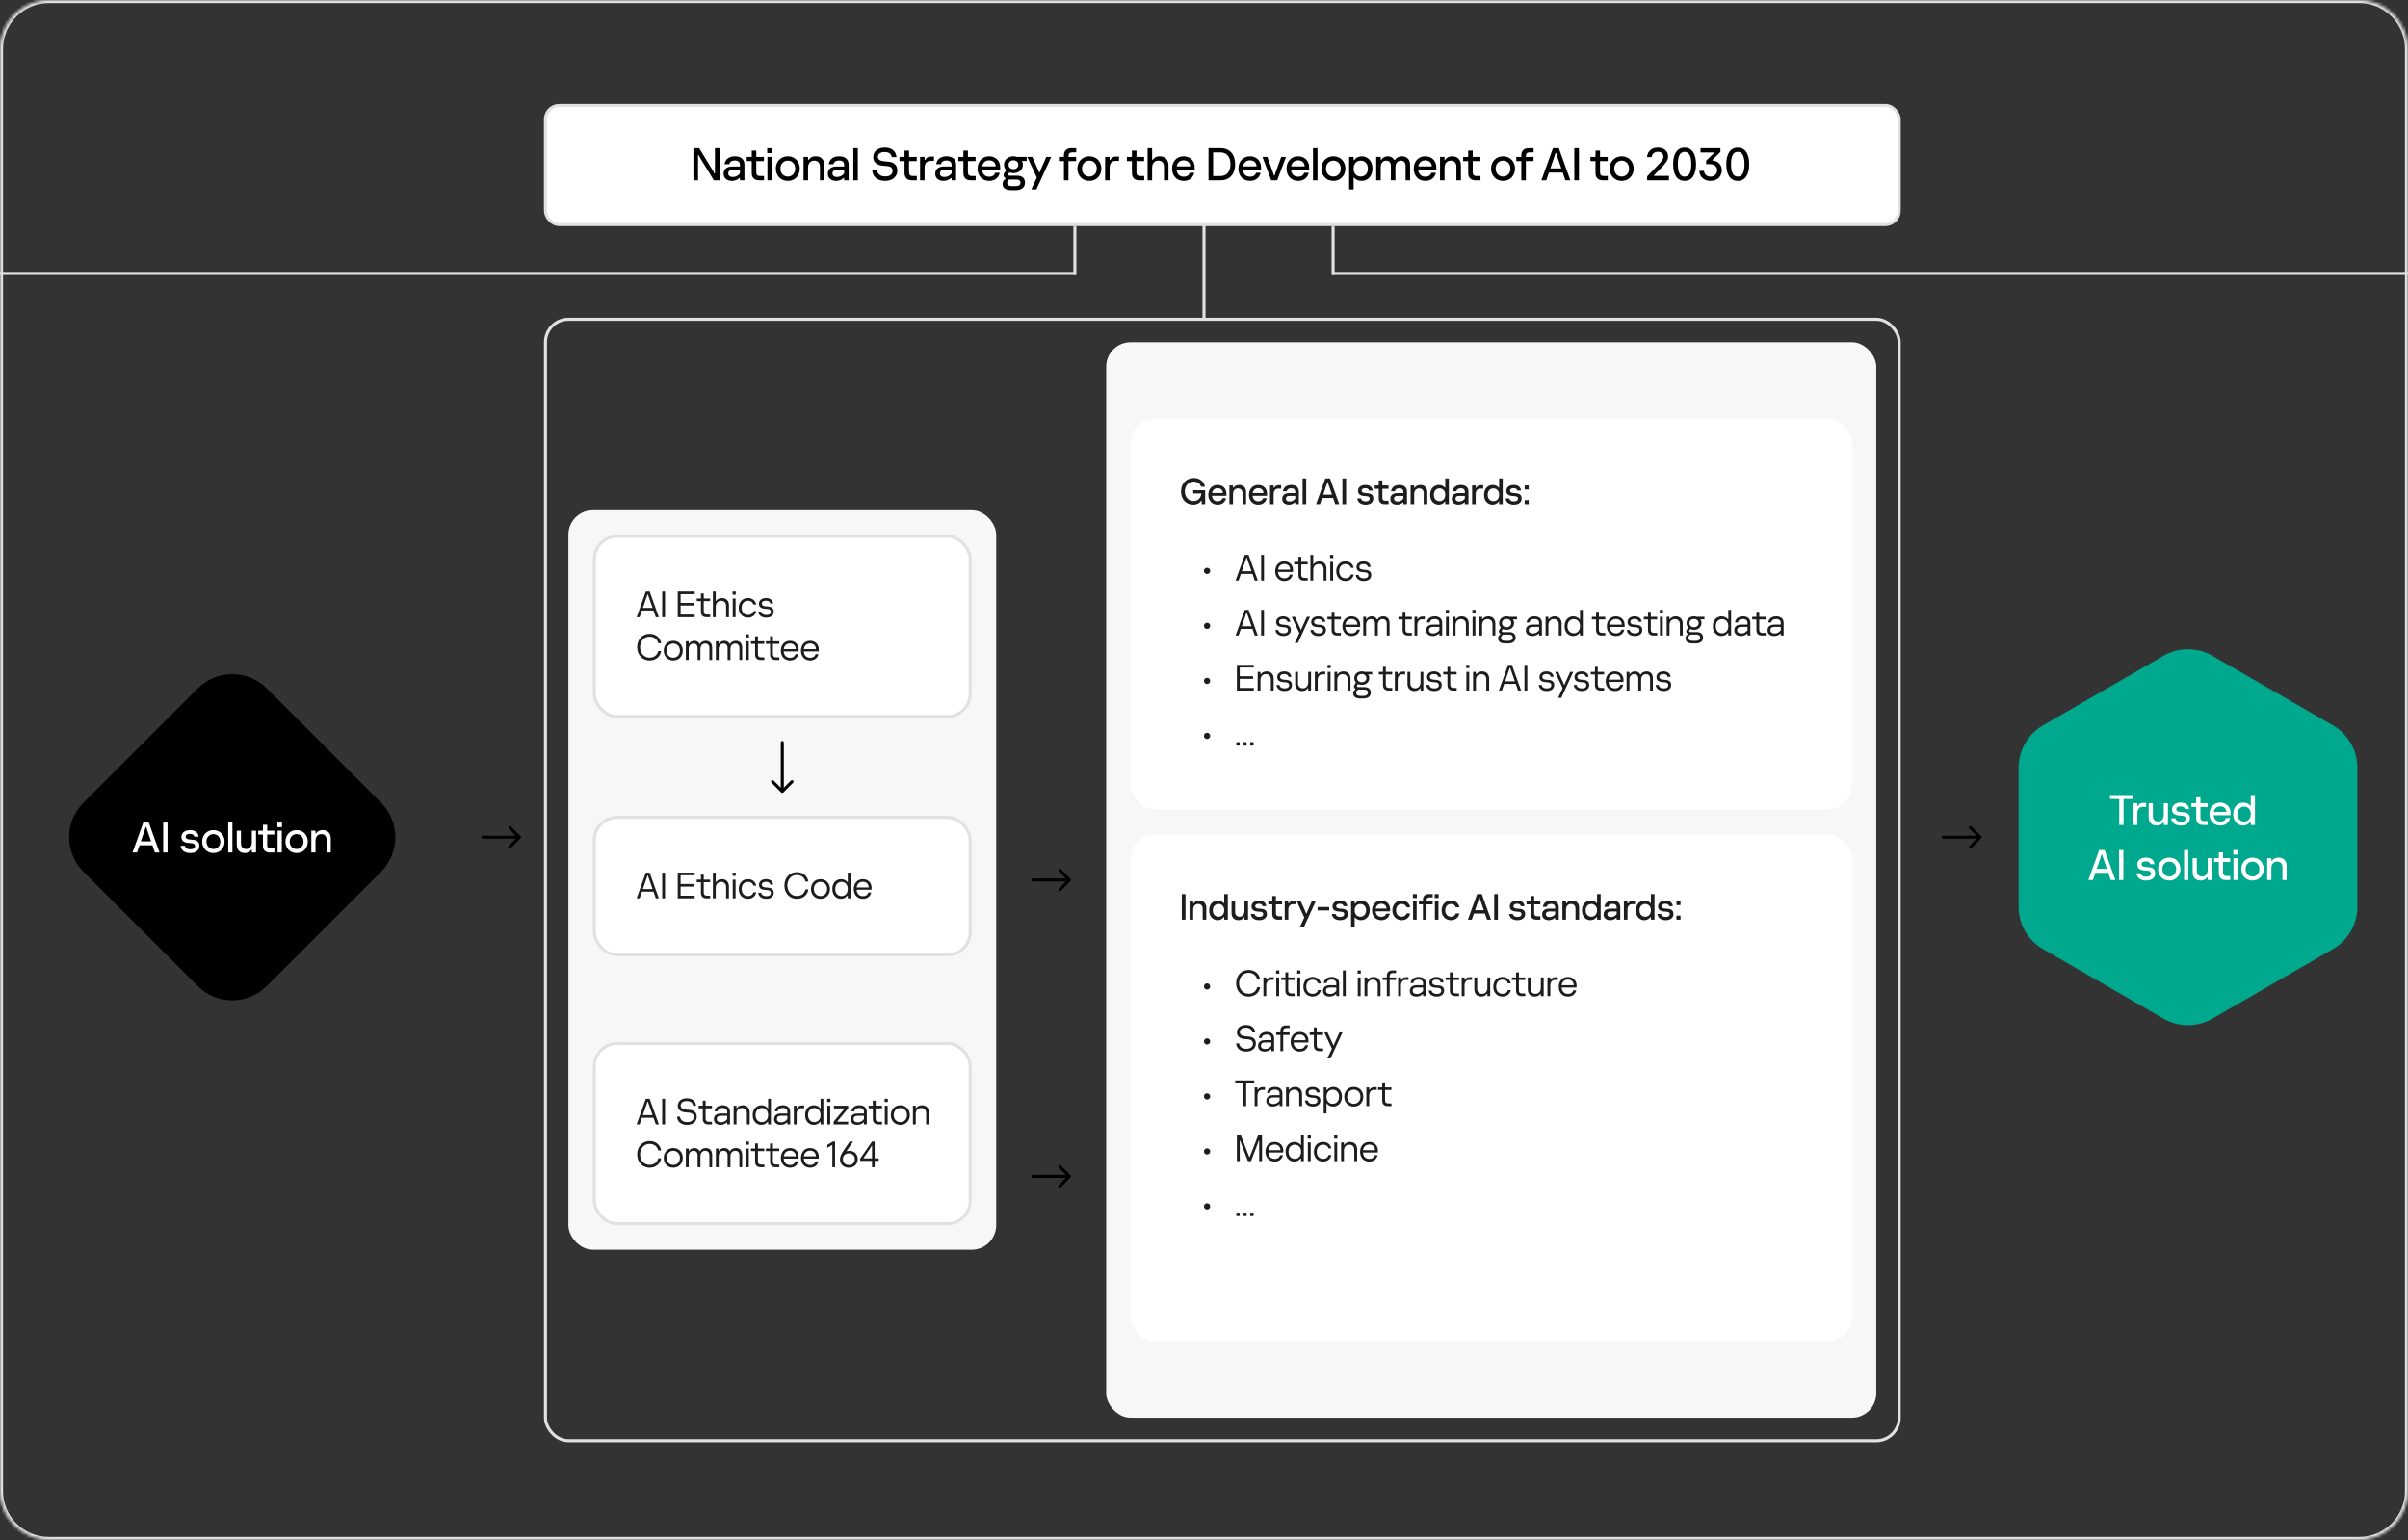 <svg width="788" height="504" viewBox="0 0 788 504" fill="none" xmlns="http://www.w3.org/2000/svg">
<rect x="0" y="0" width="788" height="504" fill="#333333" stroke="none"/>
<mask id="path-1-inside-1_2033_15552" fill="white">
<path d="M0 16C0 7.163 7.163 0 16 0H772C780.837 0 788 7.163 788 16V488C788 496.837 780.837 504 772 504H16C7.163 504 0 496.837 0 488V16Z"/>
</mask>
<path d="M16 1H772V-1H16V1ZM787 16V488H789V16H787ZM772 503H16V505H772V503ZM1 488V16H-1V488H1ZM16 503C7.716 503 1 496.284 1 488H-1C-1 497.389 6.611 505 16 505V503ZM787 488C787 496.284 780.284 503 772 503V505C781.389 505 789 497.389 789 488H787ZM772 1C780.284 1 787 7.716 787 16H789C789 6.611 781.389 -1 772 -1V1ZM16 -1C6.611 -1 -1 6.611 -1 16H1C1 7.716 7.716 1 16 1V-1Z" fill="#E1E1E1" mask="url(#path-1-inside-1_2033_15552)"/>
<path d="M64.686 225.314C70.935 219.065 81.065 219.065 87.314 225.314L124.686 262.686C130.935 268.935 130.935 279.065 124.686 285.314L87.314 322.686C81.065 328.935 70.935 328.935 64.686 322.686L27.314 285.314C21.065 279.065 21.065 268.935 27.314 262.686L64.686 225.314Z" fill="black"/>
<path d="M52.198 279H50.686L49.874 276.648H45.646L44.848 279H43.364L46.892 269.2H48.684L52.198 279ZM47.452 271.37L46.094 275.36H49.44L48.068 271.37C47.984 271.132 47.914 270.922 47.872 270.67H47.662C47.606 270.922 47.536 271.132 47.452 271.37ZM54.825 279H53.411V269.2H54.825V279ZM62.25 279.182C60.276 279.182 59.212 278.118 59.114 276.816H60.514C60.626 277.474 61.256 277.95 62.264 277.95C63.37 277.95 63.832 277.502 63.832 276.872C63.832 276.242 63.398 276.032 62.684 275.962L61.55 275.864C60.08 275.724 59.366 275.066 59.366 273.918C59.366 272.588 60.486 271.678 62.18 271.678C63.874 271.678 64.882 272.504 64.98 273.82H63.594C63.51 273.26 62.978 272.91 62.18 272.91C61.27 272.91 60.766 273.246 60.766 273.862C60.766 274.394 61.144 274.66 62.068 274.744L63.034 274.828C64.42 274.954 65.232 275.486 65.232 276.844C65.232 278.23 64.14 279.182 62.25 279.182ZM69.838 279.182C67.598 279.182 66.17 277.488 66.17 275.43C66.17 273.372 67.598 271.678 69.838 271.678C72.064 271.678 73.492 273.372 73.492 275.43C73.492 277.488 72.064 279.182 69.838 279.182ZM69.838 277.866C71.014 277.866 72.092 276.984 72.092 275.43C72.092 273.876 71.014 272.994 69.838 272.994C68.648 272.994 67.57 273.876 67.57 275.43C67.57 276.984 68.648 277.866 69.838 277.866ZM76.054 279H74.682V269.2H76.054V279ZM80.087 279.182C78.477 279.182 77.483 278.132 77.483 276.438V271.86H78.855V276.032C78.855 277.166 79.484 277.866 80.549 277.866C81.766 277.866 82.41 276.914 82.41 275.71V271.86H83.782V279H82.41V278.132H82.215C81.892 278.678 81.165 279.182 80.087 279.182ZM89.8 279H88.274C86.93 279 86.048 278.272 86.048 276.774V273.134H84.508V271.86H86.048V269.942H87.434V271.86H89.772V273.134H87.434V276.536C87.434 277.32 87.77 277.698 88.61 277.698H89.8V279ZM92.284 270.712H90.772V269.2H92.284V270.712ZM92.214 279H90.842V271.86H92.214V279ZM97.073 279.182C94.833 279.182 93.405 277.488 93.405 275.43C93.405 273.372 94.833 271.678 97.073 271.678C99.299 271.678 100.727 273.372 100.727 275.43C100.727 277.488 99.299 279.182 97.073 279.182ZM97.073 277.866C98.249 277.866 99.327 276.984 99.327 275.43C99.327 273.876 98.249 272.994 97.073 272.994C95.883 272.994 94.805 273.876 94.805 275.43C94.805 276.984 95.883 277.866 97.073 277.866ZM103.246 279H101.874V271.86H103.246V272.728H103.456C103.764 272.196 104.492 271.678 105.598 271.678C107.236 271.678 108.244 272.728 108.244 274.422V279H106.872V274.828C106.872 273.694 106.228 272.994 105.15 272.994C103.904 272.994 103.246 273.932 103.246 275.15V279Z" fill="white"/>
<path d="M158 273.5C157.724 273.5 157.5 273.724 157.5 274C157.5 274.276 157.724 274.5 158 274.5V273.5ZM170.354 274.354C170.549 274.158 170.549 273.842 170.354 273.646L167.172 270.464C166.976 270.269 166.66 270.269 166.464 270.464C166.269 270.66 166.269 270.976 166.464 271.172L169.293 274L166.464 276.828C166.269 277.024 166.269 277.34 166.464 277.536C166.66 277.731 166.976 277.731 167.172 277.536L170.354 274.354ZM158 274.5H170V273.5H158V274.5Z" fill="black"/>
<rect x="178.5" y="104.5" width="443" height="367" rx="7.5" stroke="#E1E1E1"/>
<rect x="186" y="167" width="140" height="242" rx="8" fill="#F7F7F7"/>
<rect x="194.5" y="175.5" width="123" height="59" rx="7.5" fill="white"/>
<rect x="194.5" y="175.5" width="123" height="59" rx="7.5" stroke="#E1E1E1"/>
<path d="M215.608 202H214.612L213.856 199.816H210.064L209.308 202H208.336L211.348 193.6H212.596L215.608 202ZM211.744 195.004L210.364 198.964H213.556L212.176 195.004C212.116 194.836 212.068 194.716 212.032 194.548H211.888C211.852 194.716 211.804 194.836 211.744 195.004ZM217.637 202H216.701V193.6H217.637V202ZM227.331 202H221.787V193.6H227.331V194.464H222.723V197.308H227.091V198.172H222.723V201.136H227.331V202ZM232.397 202H231.149C230.069 202 229.373 201.388 229.373 200.236V196.732H228.005V195.88H229.373V194.236H230.297V195.88H232.385V196.732H230.297V200.044C230.297 200.8 230.621 201.136 231.401 201.136H232.397V202ZM234.217 202H233.293V193.6H234.217V196.66H234.361C234.637 196.168 235.285 195.724 236.233 195.724C237.649 195.724 238.537 196.636 238.537 198.088V202H237.613V198.304C237.613 197.272 236.989 196.624 235.993 196.624C234.805 196.624 234.217 197.524 234.217 198.556V202ZM240.769 194.644H239.725V193.6H240.769V194.644ZM240.709 202H239.785V195.88H240.709V202ZM244.759 202.156C242.935 202.156 241.747 200.788 241.747 198.94C241.747 197.092 242.935 195.724 244.759 195.724C246.199 195.724 247.231 196.576 247.471 197.848H246.547C246.355 197.152 245.755 196.624 244.771 196.624C243.571 196.624 242.695 197.476 242.695 198.94C242.695 200.464 243.631 201.256 244.759 201.256C245.755 201.256 246.355 200.728 246.547 200.032H247.471C247.231 201.304 246.199 202.156 244.759 202.156ZM250.749 202.156C249.153 202.156 248.229 201.292 248.133 200.176H249.081C249.201 200.848 249.801 201.292 250.761 201.292C251.769 201.292 252.261 200.884 252.261 200.224C252.261 199.624 251.853 199.348 251.097 199.3L250.233 199.228C248.973 199.12 248.373 198.58 248.373 197.572C248.373 196.468 249.297 195.724 250.677 195.724C252.021 195.724 252.909 196.408 252.993 197.524H252.057C251.997 196.948 251.457 196.588 250.677 196.588C249.789 196.588 249.309 196.924 249.309 197.536C249.309 198.088 249.681 198.364 250.521 198.436L251.265 198.496C252.525 198.592 253.197 199.096 253.197 200.2C253.197 201.364 252.249 202.156 250.749 202.156ZM212.572 216.156C210.436 216.156 208.516 214.56 208.516 211.8C208.516 209.04 210.436 207.444 212.572 207.444C214.276 207.444 216.016 208.38 216.364 210.516H215.404C215.152 209.412 214.24 208.368 212.572 208.368C210.664 208.368 209.476 209.976 209.476 211.8C209.476 213.624 210.664 215.232 212.572 215.232C214.24 215.232 215.152 214.188 215.404 213.084H216.364C216.016 215.22 214.276 216.156 212.572 216.156ZM220.328 216.156C218.408 216.156 217.208 214.692 217.208 212.94C217.208 211.176 218.42 209.724 220.328 209.724C222.236 209.724 223.436 211.188 223.436 212.94C223.436 214.704 222.224 216.156 220.328 216.156ZM220.328 215.256C221.432 215.256 222.5 214.44 222.5 212.94C222.5 211.44 221.432 210.624 220.328 210.624C219.212 210.624 218.156 211.44 218.156 212.94C218.156 214.44 219.212 215.256 220.328 215.256ZM225.368 216H224.444V209.88H225.368V210.612H225.512C225.776 210.156 226.364 209.724 227.228 209.724C228.08 209.724 228.668 210.144 228.932 210.744H229.076C229.364 210.192 230.048 209.724 230.996 209.724C232.232 209.724 233.048 210.54 233.048 211.956V216H232.136V212.124C232.136 211.14 231.596 210.624 230.78 210.624C229.76 210.624 229.208 211.428 229.208 212.46V216H228.284V212.124C228.284 211.14 227.756 210.624 226.952 210.624C225.92 210.624 225.368 211.428 225.368 212.46V216ZM235.189 216H234.265V209.88H235.189V210.612H235.333C235.597 210.156 236.185 209.724 237.049 209.724C237.901 209.724 238.489 210.144 238.753 210.744H238.897C239.185 210.192 239.869 209.724 240.817 209.724C242.053 209.724 242.869 210.54 242.869 211.956V216H241.957V212.124C241.957 211.14 241.417 210.624 240.601 210.624C239.581 210.624 239.029 211.428 239.029 212.46V216H238.105V212.124C238.105 211.14 237.577 210.624 236.773 210.624C235.741 210.624 235.189 211.428 235.189 212.46V216ZM245.105 208.644H244.061V207.6H245.105V208.644ZM245.045 216H244.121V209.88H245.045V216ZM250.127 216H248.879C247.799 216 247.103 215.388 247.103 214.236V210.732H245.735V209.88H247.103V208.236H248.027V209.88H250.115V210.732H248.027V214.044C248.027 214.8 248.351 215.136 249.131 215.136H250.127V216ZM255.026 216H253.778C252.698 216 252.002 215.388 252.002 214.236V210.732H250.634V209.88H252.002V208.236H252.926V209.88H255.014V210.732H252.926V214.044C252.926 214.8 253.25 215.136 254.03 215.136H255.026V216ZM261.349 212.496V213.192H256.465C256.561 214.596 257.401 215.268 258.541 215.268C259.585 215.268 260.113 214.74 260.329 214.08H261.253C260.953 215.304 260.029 216.156 258.529 216.156C256.657 216.156 255.529 214.788 255.529 212.964C255.529 211.14 256.645 209.724 258.505 209.724C260.209 209.724 261.349 210.912 261.349 212.496ZM256.477 212.436H260.425C260.425 211.476 259.789 210.588 258.517 210.588C257.461 210.588 256.645 211.224 256.477 212.436ZM267.934 212.496V213.192H263.05C263.146 214.596 263.986 215.268 265.126 215.268C266.17 215.268 266.698 214.74 266.914 214.08H267.838C267.538 215.304 266.614 216.156 265.114 216.156C263.242 216.156 262.114 214.788 262.114 212.964C262.114 211.14 263.23 209.724 265.09 209.724C266.794 209.724 267.934 210.912 267.934 212.496ZM263.062 212.436H267.01C267.01 211.476 266.374 210.588 265.102 210.588C264.046 210.588 263.23 211.224 263.062 212.436Z" fill="#1D1D1B"/>
<path d="M256.5 243C256.5 242.724 256.276 242.5 256 242.5C255.724 242.5 255.5 242.724 255.5 243H256.5ZM255.646 259.354C255.842 259.549 256.158 259.549 256.354 259.354L259.536 256.172C259.731 255.976 259.731 255.66 259.536 255.464C259.34 255.269 259.024 255.269 258.828 255.464L256 258.293L253.172 255.464C252.976 255.269 252.66 255.269 252.464 255.464C252.269 255.66 252.269 255.976 252.464 256.172L255.646 259.354ZM255.5 243V259H256.5V243H255.5Z" fill="black"/>
<rect x="194.5" y="267.5" width="123" height="45" rx="7.5" fill="white"/>
<rect x="194.5" y="267.5" width="123" height="45" rx="7.5" stroke="#E1E1E1"/>
<path d="M215.608 294H214.612L213.856 291.816H210.064L209.308 294H208.336L211.348 285.6H212.596L215.608 294ZM211.744 287.004L210.364 290.964H213.556L212.176 287.004C212.116 286.836 212.068 286.716 212.032 286.548H211.888C211.852 286.716 211.804 286.836 211.744 287.004ZM217.637 294H216.701V285.6H217.637V294ZM227.331 294H221.787V285.6H227.331V286.464H222.723V289.308H227.091V290.172H222.723V293.136H227.331V294ZM232.397 294H231.149C230.069 294 229.373 293.388 229.373 292.236V288.732H228.005V287.88H229.373V286.236H230.297V287.88H232.385V288.732H230.297V292.044C230.297 292.8 230.621 293.136 231.401 293.136H232.397V294ZM234.217 294H233.293V285.6H234.217V288.66H234.361C234.637 288.168 235.285 287.724 236.233 287.724C237.649 287.724 238.537 288.636 238.537 290.088V294H237.613V290.304C237.613 289.272 236.989 288.624 235.993 288.624C234.805 288.624 234.217 289.524 234.217 290.556V294ZM240.769 286.644H239.725V285.6H240.769V286.644ZM240.709 294H239.785V287.88H240.709V294ZM244.759 294.156C242.935 294.156 241.747 292.788 241.747 290.94C241.747 289.092 242.935 287.724 244.759 287.724C246.199 287.724 247.231 288.576 247.471 289.848H246.547C246.355 289.152 245.755 288.624 244.771 288.624C243.571 288.624 242.695 289.476 242.695 290.94C242.695 292.464 243.631 293.256 244.759 293.256C245.755 293.256 246.355 292.728 246.547 292.032H247.471C247.231 293.304 246.199 294.156 244.759 294.156ZM250.749 294.156C249.153 294.156 248.229 293.292 248.133 292.176H249.081C249.201 292.848 249.801 293.292 250.761 293.292C251.769 293.292 252.261 292.884 252.261 292.224C252.261 291.624 251.853 291.348 251.097 291.3L250.233 291.228C248.973 291.12 248.373 290.58 248.373 289.572C248.373 288.468 249.297 287.724 250.677 287.724C252.021 287.724 252.909 288.408 252.993 289.524H252.057C251.997 288.948 251.457 288.588 250.677 288.588C249.789 288.588 249.309 288.924 249.309 289.536C249.309 290.088 249.681 290.364 250.521 290.436L251.265 290.496C252.525 290.592 253.197 291.096 253.197 292.2C253.197 293.364 252.249 294.156 250.749 294.156ZM260.748 294.156C258.612 294.156 256.692 292.56 256.692 289.8C256.692 287.04 258.612 285.444 260.748 285.444C262.452 285.444 264.192 286.38 264.54 288.516H263.58C263.328 287.412 262.416 286.368 260.748 286.368C258.84 286.368 257.652 287.976 257.652 289.8C257.652 291.624 258.84 293.232 260.748 293.232C262.416 293.232 263.328 292.188 263.58 291.084H264.54C264.192 293.22 262.452 294.156 260.748 294.156ZM268.504 294.156C266.584 294.156 265.384 292.692 265.384 290.94C265.384 289.176 266.596 287.724 268.504 287.724C270.412 287.724 271.612 289.188 271.612 290.94C271.612 292.704 270.4 294.156 268.504 294.156ZM268.504 293.256C269.608 293.256 270.676 292.44 270.676 290.94C270.676 289.44 269.608 288.624 268.504 288.624C267.388 288.624 266.332 289.44 266.332 290.94C266.332 292.44 267.388 293.256 268.504 293.256ZM275.176 294.156C273.892 294.156 272.38 293.184 272.38 290.952C272.38 288.696 273.868 287.724 275.236 287.724C276.064 287.724 276.904 288.084 277.432 288.828V285.6H278.344V294H277.432V293.124H277.288C276.784 293.832 275.956 294.156 275.176 294.156ZM275.392 293.256C276.424 293.256 277.432 292.524 277.432 290.94C277.432 289.356 276.424 288.624 275.392 288.624C274.384 288.624 273.328 289.32 273.328 290.94C273.328 292.56 274.384 293.256 275.392 293.256ZM285.208 290.496V291.192H280.324C280.42 292.596 281.26 293.268 282.4 293.268C283.444 293.268 283.972 292.74 284.188 292.08H285.112C284.812 293.304 283.888 294.156 282.388 294.156C280.516 294.156 279.388 292.788 279.388 290.964C279.388 289.14 280.504 287.724 282.364 287.724C284.068 287.724 285.208 288.912 285.208 290.496ZM280.336 290.436H284.284C284.284 289.476 283.648 288.588 282.376 288.588C281.32 288.588 280.504 289.224 280.336 290.436Z" fill="#1D1D1B"/>
<rect x="194.5" y="341.5" width="123" height="59" rx="7.5" fill="white"/>
<rect x="194.5" y="341.5" width="123" height="59" rx="7.5" stroke="#E1E1E1"/>
<path d="M215.608 368H214.612L213.856 365.816H210.064L209.308 368H208.336L211.348 359.6H212.596L215.608 368ZM211.744 361.004L210.364 364.964H213.556L212.176 361.004C212.116 360.836 212.068 360.716 212.032 360.548H211.888C211.852 360.716 211.804 360.836 211.744 361.004ZM217.637 368H216.701V359.6H217.637V368ZM224.883 368.156C222.783 368.156 221.643 367.016 221.547 365.456H222.507C222.615 366.38 223.311 367.244 224.895 367.244C226.455 367.244 227.043 366.392 227.043 365.576C227.043 364.628 226.407 364.22 225.435 364.148L224.307 364.052C222.927 363.944 221.799 363.284 221.799 361.892C221.799 360.332 223.119 359.444 224.751 359.444C226.539 359.444 227.619 360.332 227.787 361.892H226.827C226.707 361.028 226.119 360.356 224.751 360.356C223.407 360.356 222.747 360.98 222.747 361.832C222.747 362.672 223.503 363.08 224.607 363.152L225.603 363.236C226.935 363.332 228.003 363.92 228.003 365.528C228.003 367.1 226.671 368.156 224.883 368.156ZM233.006 368H231.758C230.678 368 229.982 367.388 229.982 366.236V362.732H228.614V361.88H229.982V360.236H230.906V361.88H232.994V362.732H230.906V366.044C230.906 366.8 231.23 367.136 232.01 367.136H233.006V368ZM236.446 361.724C237.982 361.724 238.882 362.504 238.882 363.836V368H237.97V367.352H237.826C237.394 367.808 236.614 368.156 235.81 368.156C234.442 368.156 233.626 367.436 233.626 366.296C233.626 365.132 234.418 364.424 235.87 364.424H237.97V363.884C237.97 363.08 237.442 362.6 236.434 362.6C235.438 362.6 234.898 363.068 234.814 363.716H233.866C233.998 362.528 234.982 361.724 236.446 361.724ZM235.942 367.316C236.734 367.316 237.442 366.968 237.97 366.248V365.18H235.894C235.006 365.18 234.562 365.552 234.562 366.224C234.562 366.944 235.078 367.316 235.942 367.316ZM241.013 368H240.089V361.88H241.013V362.66H241.157C241.433 362.168 242.081 361.724 243.029 361.724C244.445 361.724 245.333 362.636 245.333 364.088V368H244.409V364.304C244.409 363.272 243.785 362.624 242.789 362.624C241.601 362.624 241.013 363.524 241.013 364.556V368ZM249.102 368.156C247.818 368.156 246.306 367.184 246.306 364.952C246.306 362.696 247.794 361.724 249.162 361.724C249.99 361.724 250.83 362.084 251.358 362.828V359.6H252.27V368H251.358V367.124H251.214C250.71 367.832 249.882 368.156 249.102 368.156ZM249.318 367.256C250.35 367.256 251.358 366.524 251.358 364.94C251.358 363.356 250.35 362.624 249.318 362.624C248.31 362.624 247.254 363.32 247.254 364.94C247.254 366.56 248.31 367.256 249.318 367.256ZM256.134 361.724C257.67 361.724 258.57 362.504 258.57 363.836V368H257.658V367.352H257.514C257.082 367.808 256.302 368.156 255.498 368.156C254.13 368.156 253.314 367.436 253.314 366.296C253.314 365.132 254.106 364.424 255.558 364.424H257.658V363.884C257.658 363.08 257.13 362.6 256.122 362.6C255.126 362.6 254.586 363.068 254.502 363.716H253.554C253.686 362.528 254.67 361.724 256.134 361.724ZM255.63 367.316C256.422 367.316 257.13 366.968 257.658 366.248V365.18H255.582C254.694 365.18 254.25 365.552 254.25 366.224C254.25 366.944 254.766 367.316 255.63 367.316ZM260.7 368H259.776V361.88H260.7V362.648H260.844C261.12 362.132 261.612 361.796 262.356 361.796H263.16V362.696H262.272C261.204 362.696 260.7 363.488 260.7 364.616V368ZM266.27 368.156C264.986 368.156 263.474 367.184 263.474 364.952C263.474 362.696 264.962 361.724 266.33 361.724C267.158 361.724 267.998 362.084 268.526 362.828V359.6H269.438V368H268.526V367.124H268.382C267.878 367.832 267.05 368.156 266.27 368.156ZM266.486 367.256C267.518 367.256 268.526 366.524 268.526 364.94C268.526 363.356 267.518 362.624 266.486 362.624C265.478 362.624 264.422 363.32 264.422 364.94C264.422 366.56 265.478 367.256 266.486 367.256ZM271.742 360.644H270.698V359.6H271.742V360.644ZM271.682 368H270.758V361.88H271.682V368ZM277.556 368H272.792V367.124L276.308 362.9V362.756H272.888V361.88H277.556V362.756L274.04 366.98V367.124H277.556V368ZM281.212 361.724C282.748 361.724 283.648 362.504 283.648 363.836V368H282.736V367.352H282.592C282.16 367.808 281.38 368.156 280.576 368.156C279.208 368.156 278.392 367.436 278.392 366.296C278.392 365.132 279.184 364.424 280.636 364.424H282.736V363.884C282.736 363.08 282.208 362.6 281.2 362.6C280.204 362.6 279.664 363.068 279.58 363.716H278.632C278.764 362.528 279.748 361.724 281.212 361.724ZM280.708 367.316C281.5 367.316 282.208 366.968 282.736 366.248V365.18H280.66C279.772 365.18 279.328 365.552 279.328 366.224C279.328 366.944 279.844 367.316 280.708 367.316ZM288.658 368H287.41C286.33 368 285.634 367.388 285.634 366.236V362.732H284.266V361.88H285.634V360.236H286.558V361.88H288.646V362.732H286.558V366.044C286.558 366.8 286.882 367.136 287.662 367.136H288.658V368ZM290.539 360.644H289.495V359.6H290.539V360.644ZM290.479 368H289.555V361.88H290.479V368ZM294.637 368.156C292.717 368.156 291.517 366.692 291.517 364.94C291.517 363.176 292.729 361.724 294.637 361.724C296.545 361.724 297.745 363.188 297.745 364.94C297.745 366.704 296.533 368.156 294.637 368.156ZM294.637 367.256C295.741 367.256 296.809 366.44 296.809 364.94C296.809 363.44 295.741 362.624 294.637 362.624C293.521 362.624 292.465 363.44 292.465 364.94C292.465 366.44 293.521 367.256 294.637 367.256ZM299.677 368H298.753V361.88H299.677V362.66H299.821C300.097 362.168 300.745 361.724 301.693 361.724C303.109 361.724 303.997 362.636 303.997 364.088V368H303.073V364.304C303.073 363.272 302.449 362.624 301.453 362.624C300.265 362.624 299.677 363.524 299.677 364.556V368ZM212.572 382.156C210.436 382.156 208.516 380.56 208.516 377.8C208.516 375.04 210.436 373.444 212.572 373.444C214.276 373.444 216.016 374.38 216.364 376.516H215.404C215.152 375.412 214.24 374.368 212.572 374.368C210.664 374.368 209.476 375.976 209.476 377.8C209.476 379.624 210.664 381.232 212.572 381.232C214.24 381.232 215.152 380.188 215.404 379.084H216.364C216.016 381.22 214.276 382.156 212.572 382.156ZM220.328 382.156C218.408 382.156 217.208 380.692 217.208 378.94C217.208 377.176 218.42 375.724 220.328 375.724C222.236 375.724 223.436 377.188 223.436 378.94C223.436 380.704 222.224 382.156 220.328 382.156ZM220.328 381.256C221.432 381.256 222.5 380.44 222.5 378.94C222.5 377.44 221.432 376.624 220.328 376.624C219.212 376.624 218.156 377.44 218.156 378.94C218.156 380.44 219.212 381.256 220.328 381.256ZM225.368 382H224.444V375.88H225.368V376.612H225.512C225.776 376.156 226.364 375.724 227.228 375.724C228.08 375.724 228.668 376.144 228.932 376.744H229.076C229.364 376.192 230.048 375.724 230.996 375.724C232.232 375.724 233.048 376.54 233.048 377.956V382H232.136V378.124C232.136 377.14 231.596 376.624 230.78 376.624C229.76 376.624 229.208 377.428 229.208 378.46V382H228.284V378.124C228.284 377.14 227.756 376.624 226.952 376.624C225.92 376.624 225.368 377.428 225.368 378.46V382ZM235.189 382H234.265V375.88H235.189V376.612H235.333C235.597 376.156 236.185 375.724 237.049 375.724C237.901 375.724 238.489 376.144 238.753 376.744H238.897C239.185 376.192 239.869 375.724 240.817 375.724C242.053 375.724 242.869 376.54 242.869 377.956V382H241.957V378.124C241.957 377.14 241.417 376.624 240.601 376.624C239.581 376.624 239.029 377.428 239.029 378.46V382H238.105V378.124C238.105 377.14 237.577 376.624 236.773 376.624C235.741 376.624 235.189 377.428 235.189 378.46V382ZM245.105 374.644H244.061V373.6H245.105V374.644ZM245.045 382H244.121V375.88H245.045V382ZM250.127 382H248.879C247.799 382 247.103 381.388 247.103 380.236V376.732H245.735V375.88H247.103V374.236H248.027V375.88H250.115V376.732H248.027V380.044C248.027 380.8 248.351 381.136 249.131 381.136H250.127V382ZM255.026 382H253.778C252.698 382 252.002 381.388 252.002 380.236V376.732H250.634V375.88H252.002V374.236H252.926V375.88H255.014V376.732H252.926V380.044C252.926 380.8 253.25 381.136 254.03 381.136H255.026V382ZM261.349 378.496V379.192H256.465C256.561 380.596 257.401 381.268 258.541 381.268C259.585 381.268 260.113 380.74 260.329 380.08H261.253C260.953 381.304 260.029 382.156 258.529 382.156C256.657 382.156 255.529 380.788 255.529 378.964C255.529 377.14 256.645 375.724 258.505 375.724C260.209 375.724 261.349 376.912 261.349 378.496ZM256.477 378.436H260.425C260.425 377.476 259.789 376.588 258.517 376.588C257.461 376.588 256.645 377.224 256.477 378.436ZM267.934 378.496V379.192H263.05C263.146 380.596 263.986 381.268 265.126 381.268C266.17 381.268 266.698 380.74 266.914 380.08H267.838C267.538 381.304 266.614 382.156 265.114 382.156C263.242 382.156 262.114 380.788 262.114 378.964C262.114 377.14 263.23 375.724 265.09 375.724C266.794 375.724 267.934 376.912 267.934 378.496ZM263.062 378.436H267.01C267.01 377.476 266.374 376.588 265.102 376.588C264.046 376.588 263.23 377.224 263.062 378.436ZM273.269 382H272.381V374.776H272.237L270.737 375.688V374.704L272.549 373.6H273.269V382ZM277.987 376.636C279.535 376.636 280.699 377.764 280.699 379.348C280.699 380.968 279.487 382.156 277.783 382.156C276.079 382.156 274.879 381.016 274.879 379.444C274.879 378.556 275.287 377.68 275.887 376.816L278.059 373.6H279.163L277.063 376.66V376.792C277.327 376.696 277.639 376.636 277.987 376.636ZM277.783 381.28C278.935 381.28 279.739 380.512 279.739 379.384C279.739 378.244 278.935 377.476 277.783 377.476C276.643 377.476 275.827 378.244 275.827 379.384C275.827 380.512 276.643 381.28 277.783 381.28ZM286.223 379.108H287.543V379.912H286.223V382H285.359V379.912H281.459V379.24L285.359 373.6H286.223V379.108ZM285.359 375.028H285.215C285.071 375.328 284.951 375.544 284.747 375.856L282.515 379.108H285.359V375.028Z" fill="#1D1D1B"/>
<path d="M338 287.5C337.724 287.5 337.5 287.724 337.5 288C337.5 288.276 337.724 288.5 338 288.5V287.5ZM350.354 288.354C350.549 288.158 350.549 287.842 350.354 287.646L347.172 284.464C346.976 284.269 346.66 284.269 346.464 284.464C346.269 284.66 346.269 284.976 346.464 285.172L349.293 288L346.464 290.828C346.269 291.024 346.269 291.34 346.464 291.536C346.66 291.731 346.976 291.731 347.172 291.536L350.354 288.354ZM338 288.5H350V287.5H338V288.5Z" fill="black"/>
<path d="M338 384.5C337.724 384.5 337.5 384.724 337.5 385C337.5 385.276 337.724 385.5 338 385.5V384.5ZM350.354 385.354C350.549 385.158 350.549 384.842 350.354 384.646L347.172 381.464C346.976 381.269 346.66 381.269 346.464 381.464C346.269 381.66 346.269 381.976 346.464 382.172L349.293 385L346.464 387.828C346.269 388.024 346.269 388.34 346.464 388.536C346.66 388.731 346.976 388.731 347.172 388.536L350.354 385.354ZM338 385.5H350V384.5H338V385.5Z" fill="black"/>
<rect x="362" y="112" width="252" height="352" rx="8" fill="#F7F7F7"/>
<rect x="370" y="137" width="236" height="128" rx="8" fill="white"/>
<path d="M390.428 165.156C388.352 165.156 386.492 163.584 386.492 160.836C386.492 158.112 388.424 156.444 390.62 156.444C392.552 156.444 394.028 157.584 394.316 159.312H393.032C392.792 158.304 391.832 157.62 390.644 157.62C388.844 157.62 387.728 159.084 387.728 160.836C387.728 162.6 388.856 163.98 390.572 163.98C391.976 163.98 392.948 163.08 393.14 161.508H390.464V160.44H394.376V165H393.236V163.86H393.068C392.42 164.832 391.388 165.156 390.428 165.156ZM401.335 161.556V162.264H396.595C396.715 163.476 397.471 164.064 398.455 164.064C399.379 164.064 399.871 163.62 400.039 163.044H401.227C400.939 164.28 399.979 165.156 398.467 165.156C396.595 165.156 395.419 163.788 395.419 161.952C395.419 160.128 396.583 158.724 398.443 158.724C400.159 158.724 401.335 159.924 401.335 161.556ZM396.631 161.352H400.171C400.147 160.512 399.559 159.78 398.455 159.78C397.543 159.78 396.811 160.296 396.631 161.352ZM403.491 165H402.315V158.88H403.491V159.624H403.671C403.935 159.168 404.559 158.724 405.507 158.724C406.911 158.724 407.775 159.624 407.775 161.076V165H406.599V161.424C406.599 160.452 406.047 159.852 405.123 159.852C404.055 159.852 403.491 160.656 403.491 161.7V165ZM414.636 161.556V162.264H409.896C410.016 163.476 410.772 164.064 411.756 164.064C412.68 164.064 413.172 163.62 413.34 163.044H414.528C414.24 164.28 413.28 165.156 411.768 165.156C409.896 165.156 408.72 163.788 408.72 161.952C408.72 160.128 409.884 158.724 411.744 158.724C413.46 158.724 414.636 159.924 414.636 161.556ZM409.932 161.352H413.472C413.448 160.512 412.86 159.78 411.756 159.78C410.844 159.78 410.112 160.296 409.932 161.352ZM416.792 165H415.616V158.88H416.792V159.66H416.972C417.224 159.12 417.716 158.796 418.436 158.796H419.252V159.924H418.34C417.284 159.924 416.792 160.656 416.792 161.772V165ZM422.534 158.724C424.13 158.724 425.042 159.516 425.042 160.896V165H423.866V164.424H423.686C423.278 164.844 422.546 165.156 421.79 165.156C420.398 165.156 419.594 164.4 419.594 163.284C419.594 162.12 420.386 161.388 421.862 161.388H423.866V160.956C423.866 160.272 423.434 159.816 422.522 159.816C421.67 159.816 421.178 160.2 421.094 160.788H419.846C419.978 159.576 420.974 158.724 422.534 158.724ZM422.018 164.136C422.75 164.136 423.398 163.8 423.866 163.176V162.3H421.946C421.19 162.3 420.806 162.612 420.806 163.2C420.806 163.824 421.286 164.136 422.018 164.136ZM427.445 165H426.269V156.6H427.445V165ZM438.251 165H436.955L436.259 162.984H432.635L431.951 165H430.679L433.703 156.6H435.239L438.251 165ZM434.183 158.46L433.019 161.88H435.887L434.711 158.46C434.639 158.256 434.579 158.076 434.543 157.86H434.363C434.315 158.076 434.255 158.256 434.183 158.46ZM440.503 165H439.291V156.6H440.503V165ZM446.867 165.156C445.175 165.156 444.263 164.244 444.179 163.128H445.379C445.475 163.692 446.015 164.1 446.879 164.1C447.827 164.1 448.223 163.716 448.223 163.176C448.223 162.636 447.851 162.456 447.239 162.396L446.267 162.312C445.007 162.192 444.395 161.628 444.395 160.644C444.395 159.504 445.355 158.724 446.807 158.724C448.259 158.724 449.123 159.432 449.207 160.56H448.019C447.947 160.08 447.491 159.78 446.807 159.78C446.027 159.78 445.595 160.068 445.595 160.596C445.595 161.052 445.919 161.28 446.711 161.352L447.539 161.424C448.727 161.532 449.423 161.988 449.423 163.152C449.423 164.34 448.487 165.156 446.867 165.156ZM454.403 165H453.095C451.943 165 451.187 164.376 451.187 163.092V159.972H449.867V158.88H451.187V157.236H452.375V158.88H454.379V159.972H452.375V162.888C452.375 163.56 452.663 163.884 453.383 163.884H454.403V165ZM457.912 158.724C459.508 158.724 460.42 159.516 460.42 160.896V165H459.244V164.424H459.064C458.656 164.844 457.924 165.156 457.168 165.156C455.776 165.156 454.972 164.4 454.972 163.284C454.972 162.12 455.764 161.388 457.24 161.388H459.244V160.956C459.244 160.272 458.812 159.816 457.9 159.816C457.048 159.816 456.556 160.2 456.472 160.788H455.224C455.356 159.576 456.352 158.724 457.912 158.724ZM457.396 164.136C458.128 164.136 458.776 163.8 459.244 163.176V162.3H457.324C456.568 162.3 456.184 162.612 456.184 163.2C456.184 163.824 456.664 164.136 457.396 164.136ZM462.788 165H461.612V158.88H462.788V159.624H462.968C463.232 159.168 463.856 158.724 464.804 158.724C466.208 158.724 467.072 159.624 467.072 161.076V165H465.896V161.424C465.896 160.452 465.344 159.852 464.42 159.852C463.352 159.852 462.788 160.656 462.788 161.7V165ZM470.789 165.156C469.433 165.156 468.017 164.124 468.017 161.964C468.017 159.732 469.481 158.724 470.873 158.724C471.641 158.724 472.433 159.024 472.949 159.708V156.6H474.125V165H472.949V164.16H472.769C472.313 164.856 471.533 165.156 470.789 165.156ZM471.101 164.028C472.037 164.028 472.949 163.38 472.949 161.94C472.949 160.5 472.037 159.852 471.101 159.852C470.177 159.852 469.217 160.476 469.217 161.94C469.217 163.404 470.177 164.028 471.101 164.028ZM478.034 158.724C479.63 158.724 480.542 159.516 480.542 160.896V165H479.366V164.424H479.186C478.778 164.844 478.046 165.156 477.29 165.156C475.898 165.156 475.094 164.4 475.094 163.284C475.094 162.12 475.886 161.388 477.362 161.388H479.366V160.956C479.366 160.272 478.934 159.816 478.022 159.816C477.17 159.816 476.678 160.2 476.594 160.788H475.346C475.478 159.576 476.474 158.724 478.034 158.724ZM477.518 164.136C478.25 164.136 478.898 163.8 479.366 163.176V162.3H477.446C476.69 162.3 476.306 162.612 476.306 163.2C476.306 163.824 476.786 164.136 477.518 164.136ZM482.909 165H481.733V158.88H482.909V159.66H483.089C483.341 159.12 483.833 158.796 484.553 158.796H485.369V159.924H484.457C483.401 159.924 482.909 160.656 482.909 161.772V165ZM488.414 165.156C487.058 165.156 485.642 164.124 485.642 161.964C485.642 159.732 487.106 158.724 488.498 158.724C489.266 158.724 490.058 159.024 490.574 159.708V156.6H491.75V165H490.574V164.16H490.394C489.938 164.856 489.158 165.156 488.414 165.156ZM488.726 164.028C489.662 164.028 490.574 163.38 490.574 161.94C490.574 160.5 489.662 159.852 488.726 159.852C487.802 159.852 486.842 160.476 486.842 161.94C486.842 163.404 487.802 164.028 488.726 164.028ZM495.395 165.156C493.703 165.156 492.791 164.244 492.707 163.128H493.907C494.003 163.692 494.543 164.1 495.407 164.1C496.355 164.1 496.751 163.716 496.751 163.176C496.751 162.636 496.379 162.456 495.767 162.396L494.795 162.312C493.535 162.192 492.923 161.628 492.923 160.644C492.923 159.504 493.883 158.724 495.335 158.724C496.787 158.724 497.651 159.432 497.735 160.56H496.547C496.475 160.08 496.019 159.78 495.335 159.78C494.555 159.78 494.123 160.068 494.123 160.596C494.123 161.052 494.447 161.28 495.239 161.352L496.067 161.424C497.255 161.532 497.951 161.988 497.951 163.152C497.951 164.34 497.015 165.156 495.395 165.156ZM500.255 160.212H498.935V158.88H500.255V160.212ZM500.255 165H498.935V163.668H500.255V165Z" fill="#1D1D1B"/>
<path d="M394.998 187.852C394.47 187.852 393.978 187.48 393.978 186.832C393.978 186.196 394.47 185.824 394.998 185.824C395.526 185.824 396.018 186.184 396.018 186.832C396.018 187.48 395.526 187.852 394.998 187.852ZM411.608 190H410.612L409.856 187.816H406.064L405.308 190H404.336L407.348 181.6H408.596L411.608 190ZM407.744 183.004L406.364 186.964H409.556L408.176 183.004C408.116 182.836 408.068 182.716 408.032 182.548H407.888C407.852 182.716 407.804 182.836 407.744 183.004ZM413.637 190H412.701V181.6H413.637V190ZM423.118 186.496V187.192H418.234C418.33 188.596 419.17 189.268 420.31 189.268C421.354 189.268 421.882 188.74 422.098 188.08H423.022C422.722 189.304 421.798 190.156 420.298 190.156C418.426 190.156 417.298 188.788 417.298 186.964C417.298 185.14 418.414 183.724 420.274 183.724C421.978 183.724 423.118 184.912 423.118 186.496ZM418.246 186.436H422.194C422.194 185.476 421.558 184.588 420.286 184.588C419.23 184.588 418.414 185.224 418.246 186.436ZM427.928 190H426.68C425.6 190 424.904 189.388 424.904 188.236V184.732H423.536V183.88H424.904V182.236H425.828V183.88H427.916V184.732H425.828V188.044C425.828 188.8 426.152 189.136 426.932 189.136H427.928V190ZM429.748 190H428.824V181.6H429.748V184.66H429.892C430.168 184.168 430.816 183.724 431.764 183.724C433.18 183.724 434.068 184.636 434.068 186.088V190H433.144V186.304C433.144 185.272 432.52 184.624 431.524 184.624C430.336 184.624 429.748 185.524 429.748 186.556V190ZM436.3 182.644H435.256V181.6H436.3V182.644ZM436.24 190H435.316V183.88H436.24V190ZM440.291 190.156C438.467 190.156 437.279 188.788 437.279 186.94C437.279 185.092 438.467 183.724 440.291 183.724C441.731 183.724 442.763 184.576 443.003 185.848H442.079C441.887 185.152 441.287 184.624 440.303 184.624C439.103 184.624 438.227 185.476 438.227 186.94C438.227 188.464 439.163 189.256 440.291 189.256C441.287 189.256 441.887 188.728 442.079 188.032H443.003C442.763 189.304 441.731 190.156 440.291 190.156ZM446.28 190.156C444.684 190.156 443.76 189.292 443.664 188.176H444.612C444.732 188.848 445.332 189.292 446.292 189.292C447.3 189.292 447.792 188.884 447.792 188.224C447.792 187.624 447.384 187.348 446.628 187.3L445.764 187.228C444.504 187.12 443.904 186.58 443.904 185.572C443.904 184.468 444.828 183.724 446.208 183.724C447.552 183.724 448.44 184.408 448.524 185.524H447.588C447.528 184.948 446.988 184.588 446.208 184.588C445.32 184.588 444.84 184.924 444.84 185.536C444.84 186.088 445.212 186.364 446.052 186.436L446.796 186.496C448.056 186.592 448.728 187.096 448.728 188.2C448.728 189.364 447.78 190.156 446.28 190.156ZM394.998 205.852C394.47 205.852 393.978 205.48 393.978 204.832C393.978 204.196 394.47 203.824 394.998 203.824C395.526 203.824 396.018 204.184 396.018 204.832C396.018 205.48 395.526 205.852 394.998 205.852ZM411.608 208H410.612L409.856 205.816H406.064L405.308 208H404.336L407.348 199.6H408.596L411.608 208ZM407.744 201.004L406.364 204.964H409.556L408.176 201.004C408.116 200.836 408.068 200.716 408.032 200.548H407.888C407.852 200.716 407.804 200.836 407.744 201.004ZM413.637 208H412.701V199.6H413.637V208ZM419.983 208.156C418.387 208.156 417.463 207.292 417.367 206.176H418.315C418.435 206.848 419.035 207.292 419.995 207.292C421.003 207.292 421.495 206.884 421.495 206.224C421.495 205.624 421.087 205.348 420.331 205.3L419.467 205.228C418.207 205.12 417.607 204.58 417.607 203.572C417.607 202.468 418.531 201.724 419.911 201.724C421.255 201.724 422.143 202.408 422.227 203.524H421.291C421.231 202.948 420.691 202.588 419.911 202.588C419.023 202.588 418.543 202.924 418.543 203.536C418.543 204.088 418.915 204.364 419.755 204.436L420.499 204.496C421.759 204.592 422.431 205.096 422.431 206.2C422.431 207.364 421.483 208.156 419.983 208.156ZM424.747 210.4H423.715L425.203 207.208L422.719 201.88H423.763L425.419 205.504C425.515 205.72 425.587 205.9 425.659 206.092H425.803C425.863 205.9 425.935 205.72 426.031 205.504L427.663 201.88H428.671L424.747 210.4ZM431.456 208.156C429.86 208.156 428.936 207.292 428.84 206.176H429.788C429.908 206.848 430.508 207.292 431.468 207.292C432.476 207.292 432.968 206.884 432.968 206.224C432.968 205.624 432.56 205.348 431.804 205.3L430.94 205.228C429.68 205.12 429.08 204.58 429.08 203.572C429.08 202.468 430.004 201.724 431.384 201.724C432.728 201.724 433.616 202.408 433.7 203.524H432.764C432.704 202.948 432.164 202.588 431.384 202.588C430.496 202.588 430.016 202.924 430.016 203.536C430.016 204.088 430.388 204.364 431.228 204.436L431.972 204.496C433.232 204.592 433.904 205.096 433.904 206.2C433.904 207.364 432.956 208.156 431.456 208.156ZM438.791 208H437.543C436.463 208 435.767 207.388 435.767 206.236V202.732H434.399V201.88H435.767V200.236H436.691V201.88H438.779V202.732H436.691V206.044C436.691 206.8 437.015 207.136 437.795 207.136H438.791V208ZM445.114 204.496V205.192H440.23C440.326 206.596 441.166 207.268 442.306 207.268C443.35 207.268 443.878 206.74 444.094 206.08H445.018C444.718 207.304 443.794 208.156 442.294 208.156C440.422 208.156 439.294 206.788 439.294 204.964C439.294 203.14 440.41 201.724 442.27 201.724C443.974 201.724 445.114 202.912 445.114 204.496ZM440.242 204.436H444.19C444.19 203.476 443.554 202.588 442.282 202.588C441.226 202.588 440.41 203.224 440.242 204.436ZM447.044 208H446.12V201.88H447.044V202.612H447.188C447.452 202.156 448.04 201.724 448.904 201.724C449.756 201.724 450.344 202.144 450.608 202.744H450.752C451.04 202.192 451.724 201.724 452.672 201.724C453.908 201.724 454.724 202.54 454.724 203.956V208H453.812V204.124C453.812 203.14 453.272 202.624 452.456 202.624C451.436 202.624 450.884 203.428 450.884 204.46V208H449.96V204.124C449.96 203.14 449.432 202.624 448.628 202.624C447.596 202.624 447.044 203.428 447.044 204.46V208ZM462.018 208H460.77C459.69 208 458.994 207.388 458.994 206.236V202.732H457.626V201.88H458.994V200.236H459.918V201.88H462.006V202.732H459.918V206.044C459.918 206.8 460.242 207.136 461.022 207.136H462.018V208ZM463.802 208H462.878V201.88H463.802V202.648H463.946C464.222 202.132 464.714 201.796 465.458 201.796H466.262V202.696H465.374C464.306 202.696 463.802 203.488 463.802 204.616V208ZM469.513 201.724C471.049 201.724 471.949 202.504 471.949 203.836V208H471.037V207.352H470.893C470.461 207.808 469.681 208.156 468.877 208.156C467.509 208.156 466.693 207.436 466.693 206.296C466.693 205.132 467.485 204.424 468.937 204.424H471.037V203.884C471.037 203.08 470.509 202.6 469.501 202.6C468.505 202.6 467.965 203.068 467.881 203.716H466.933C467.065 202.528 468.049 201.724 469.513 201.724ZM469.009 207.316C469.801 207.316 470.509 206.968 471.037 206.248V205.18H468.961C468.073 205.18 467.629 205.552 467.629 206.224C467.629 206.944 468.145 207.316 469.009 207.316ZM474.175 200.644H473.131V199.6H474.175V200.644ZM474.115 208H473.191V201.88H474.115V208ZM476.318 208H475.394V201.88H476.318V202.66H476.462C476.738 202.168 477.386 201.724 478.334 201.724C479.75 201.724 480.638 202.636 480.638 204.088V208H479.714V204.304C479.714 203.272 479.09 202.624 478.094 202.624C476.906 202.624 476.318 203.524 476.318 204.556V208ZM482.871 200.644H481.827V199.6H482.871V200.644ZM482.811 208H481.887V201.88H482.811V208ZM485.013 208H484.089V201.88H485.013V202.66H485.157C485.433 202.168 486.081 201.724 487.029 201.724C488.445 201.724 489.333 202.636 489.333 204.088V208H488.409V204.304C488.409 203.272 487.785 202.624 486.789 202.624C485.601 202.624 485.013 203.524 485.013 204.556V208ZM493.966 201.88H496.45V202.708H495.094C495.334 203.056 495.478 203.476 495.478 203.932C495.478 205.216 494.458 206.14 493.018 206.14C492.574 206.14 492.166 206.056 491.818 205.888L491.674 206.056C491.518 206.236 491.422 206.38 491.422 206.524C491.422 206.656 491.554 206.872 491.866 206.872H493.99C495.082 206.872 495.982 207.436 495.982 208.66C495.982 209.692 495.31 210.58 493.594 210.58H492.478C490.714 210.58 490.246 209.728 490.246 208.9C490.246 208.372 490.51 207.904 490.978 207.58V207.436C490.678 207.268 490.486 206.992 490.486 206.632C490.486 206.344 490.594 206.116 490.918 205.72L491.158 205.42C490.798 205.048 490.582 204.532 490.582 203.932C490.582 202.636 491.59 201.724 493.018 201.724C493.354 201.724 493.678 201.784 493.966 201.88ZM493.018 205.276C493.918 205.276 494.542 204.724 494.542 203.932C494.542 203.14 493.906 202.588 493.018 202.588C492.142 202.588 491.518 203.14 491.518 203.932C491.518 204.724 492.13 205.276 493.018 205.276ZM493.882 207.688H491.866C491.41 207.928 491.194 208.36 491.194 208.756C491.194 209.32 491.59 209.74 492.562 209.74H493.678C494.23 209.74 495.046 209.476 495.046 208.672C495.046 208.06 494.662 207.688 493.882 207.688ZM502.138 201.724C503.674 201.724 504.574 202.504 504.574 203.836V208H503.662V207.352H503.518C503.086 207.808 502.306 208.156 501.502 208.156C500.134 208.156 499.318 207.436 499.318 206.296C499.318 205.132 500.11 204.424 501.562 204.424H503.662V203.884C503.662 203.08 503.134 202.6 502.126 202.6C501.13 202.6 500.59 203.068 500.506 203.716H499.558C499.69 202.528 500.674 201.724 502.138 201.724ZM501.634 207.316C502.426 207.316 503.134 206.968 503.662 206.248V205.18H501.586C500.698 205.18 500.254 205.552 500.254 206.224C500.254 206.944 500.77 207.316 501.634 207.316ZM506.704 208H505.78V201.88H506.704V202.66H506.848C507.124 202.168 507.772 201.724 508.72 201.724C510.136 201.724 511.024 202.636 511.024 204.088V208H510.1V204.304C510.1 203.272 509.476 202.624 508.48 202.624C507.292 202.624 506.704 203.524 506.704 204.556V208ZM514.793 208.156C513.509 208.156 511.997 207.184 511.997 204.952C511.997 202.696 513.485 201.724 514.853 201.724C515.681 201.724 516.521 202.084 517.049 202.828V199.6H517.961V208H517.049V207.124H516.905C516.401 207.832 515.573 208.156 514.793 208.156ZM515.009 207.256C516.041 207.256 517.049 206.524 517.049 204.94C517.049 203.356 516.041 202.624 515.009 202.624C514.001 202.624 512.945 203.32 512.945 204.94C512.945 206.56 514.001 207.256 515.009 207.256ZM525.323 208H524.075C522.995 208 522.299 207.388 522.299 206.236V202.732H520.931V201.88H522.299V200.236H523.223V201.88H525.311V202.732H523.223V206.044C523.223 206.8 523.547 207.136 524.327 207.136H525.323V208ZM531.645 204.496V205.192H526.761C526.857 206.596 527.697 207.268 528.837 207.268C529.881 207.268 530.409 206.74 530.625 206.08H531.549C531.249 207.304 530.325 208.156 528.825 208.156C526.953 208.156 525.825 206.788 525.825 204.964C525.825 203.14 526.941 201.724 528.801 201.724C530.505 201.724 531.645 202.912 531.645 204.496ZM526.773 204.436H530.721C530.721 203.476 530.085 202.588 528.813 202.588C527.757 202.588 526.941 203.224 526.773 204.436ZM534.979 208.156C533.383 208.156 532.459 207.292 532.363 206.176H533.311C533.431 206.848 534.031 207.292 534.991 207.292C535.999 207.292 536.491 206.884 536.491 206.224C536.491 205.624 536.083 205.348 535.327 205.3L534.463 205.228C533.203 205.12 532.603 204.58 532.603 203.572C532.603 202.468 533.527 201.724 534.907 201.724C536.251 201.724 537.139 202.408 537.223 203.524H536.287C536.227 202.948 535.687 202.588 534.907 202.588C534.019 202.588 533.539 202.924 533.539 203.536C533.539 204.088 533.911 204.364 534.751 204.436L535.495 204.496C536.755 204.592 537.427 205.096 537.427 206.2C537.427 207.364 536.479 208.156 534.979 208.156ZM542.315 208H541.067C539.987 208 539.291 207.388 539.291 206.236V202.732H537.923V201.88H539.291V200.236H540.215V201.88H542.303V202.732H540.215V206.044C540.215 206.8 540.539 207.136 541.319 207.136H542.315V208ZM544.195 200.644H543.151V199.6H544.195V200.644ZM544.135 208H543.211V201.88H544.135V208ZM546.337 208H545.413V201.88H546.337V202.66H546.481C546.757 202.168 547.405 201.724 548.353 201.724C549.769 201.724 550.657 202.636 550.657 204.088V208H549.733V204.304C549.733 203.272 549.109 202.624 548.113 202.624C546.925 202.624 546.337 203.524 546.337 204.556V208ZM555.29 201.88H557.774V202.708H556.418C556.658 203.056 556.802 203.476 556.802 203.932C556.802 205.216 555.782 206.14 554.342 206.14C553.898 206.14 553.49 206.056 553.142 205.888L552.998 206.056C552.842 206.236 552.746 206.38 552.746 206.524C552.746 206.656 552.878 206.872 553.19 206.872H555.314C556.406 206.872 557.306 207.436 557.306 208.66C557.306 209.692 556.634 210.58 554.918 210.58H553.802C552.038 210.58 551.57 209.728 551.57 208.9C551.57 208.372 551.834 207.904 552.302 207.58V207.436C552.002 207.268 551.81 206.992 551.81 206.632C551.81 206.344 551.918 206.116 552.242 205.72L552.482 205.42C552.122 205.048 551.906 204.532 551.906 203.932C551.906 202.636 552.914 201.724 554.342 201.724C554.678 201.724 555.002 201.784 555.29 201.88ZM554.342 205.276C555.242 205.276 555.866 204.724 555.866 203.932C555.866 203.14 555.23 202.588 554.342 202.588C553.466 202.588 552.842 203.14 552.842 203.932C552.842 204.724 553.454 205.276 554.342 205.276ZM555.206 207.688H553.19C552.734 207.928 552.518 208.36 552.518 208.756C552.518 209.32 552.914 209.74 553.886 209.74H555.002C555.554 209.74 556.37 209.476 556.37 208.672C556.37 208.06 555.986 207.688 555.206 207.688ZM563.321 208.156C562.037 208.156 560.525 207.184 560.525 204.952C560.525 202.696 562.013 201.724 563.381 201.724C564.209 201.724 565.049 202.084 565.577 202.828V199.6H566.489V208H565.577V207.124H565.433C564.929 207.832 564.101 208.156 563.321 208.156ZM563.537 207.256C564.569 207.256 565.577 206.524 565.577 204.94C565.577 203.356 564.569 202.624 563.537 202.624C562.529 202.624 561.473 203.32 561.473 204.94C561.473 206.56 562.529 207.256 563.537 207.256ZM570.352 201.724C571.888 201.724 572.788 202.504 572.788 203.836V208H571.876V207.352H571.732C571.3 207.808 570.52 208.156 569.716 208.156C568.348 208.156 567.532 207.436 567.532 206.296C567.532 205.132 568.324 204.424 569.776 204.424H571.876V203.884C571.876 203.08 571.348 202.6 570.34 202.6C569.344 202.6 568.804 203.068 568.72 203.716H567.772C567.904 202.528 568.888 201.724 570.352 201.724ZM569.848 207.316C570.64 207.316 571.348 206.968 571.876 206.248V205.18H569.8C568.912 205.18 568.468 205.552 568.468 206.224C568.468 206.944 568.984 207.316 569.848 207.316ZM577.799 208H576.551C575.471 208 574.775 207.388 574.775 206.236V202.732H573.407V201.88H574.775V200.236H575.699V201.88H577.787V202.732H575.699V206.044C575.699 206.8 576.023 207.136 576.803 207.136H577.799V208ZM581.239 201.724C582.775 201.724 583.675 202.504 583.675 203.836V208H582.763V207.352H582.619C582.187 207.808 581.407 208.156 580.603 208.156C579.235 208.156 578.419 207.436 578.419 206.296C578.419 205.132 579.211 204.424 580.663 204.424H582.763V203.884C582.763 203.08 582.235 202.6 581.227 202.6C580.231 202.6 579.691 203.068 579.607 203.716H578.659C578.791 202.528 579.775 201.724 581.239 201.724ZM580.735 207.316C581.527 207.316 582.235 206.968 582.763 206.248V205.18H580.687C579.799 205.18 579.355 205.552 579.355 206.224C579.355 206.944 579.871 207.316 580.735 207.316ZM394.998 223.852C394.47 223.852 393.978 223.48 393.978 222.832C393.978 222.196 394.47 221.824 394.998 221.824C395.526 221.824 396.018 222.184 396.018 222.832C396.018 223.48 395.526 223.852 394.998 223.852ZM410.3 226H404.756V217.6H410.3V218.464H405.692V221.308H410.06V222.172H405.692V225.136H410.3V226ZM412.486 226H411.562V219.88H412.486V220.66H412.63C412.906 220.168 413.554 219.724 414.502 219.724C415.918 219.724 416.806 220.636 416.806 222.088V226H415.882V222.304C415.882 221.272 415.258 220.624 414.262 220.624C413.074 220.624 412.486 221.524 412.486 222.556V226ZM420.347 226.156C418.751 226.156 417.827 225.292 417.731 224.176H418.679C418.799 224.848 419.399 225.292 420.359 225.292C421.367 225.292 421.859 224.884 421.859 224.224C421.859 223.624 421.451 223.348 420.695 223.3L419.831 223.228C418.571 223.12 417.971 222.58 417.971 221.572C417.971 220.468 418.895 219.724 420.275 219.724C421.619 219.724 422.507 220.408 422.591 221.524H421.655C421.595 220.948 421.055 220.588 420.275 220.588C419.387 220.588 418.907 220.924 418.907 221.536C418.907 222.088 419.279 222.364 420.119 222.436L420.863 222.496C422.123 222.592 422.795 223.096 422.795 224.2C422.795 225.364 421.847 226.156 420.347 226.156ZM426.098 226.156C424.718 226.156 423.842 225.244 423.842 223.792V219.88H424.766V223.576C424.766 224.608 425.366 225.256 426.362 225.256C427.526 225.256 428.102 224.344 428.102 223.324V219.88H429.026V226H428.102V225.22H427.958C427.682 225.712 427.046 226.156 426.098 226.156ZM431.2 226H430.276V219.88H431.2V220.648H431.344C431.62 220.132 432.112 219.796 432.856 219.796H433.66V220.696H432.772C431.704 220.696 431.2 221.488 431.2 222.616V226ZM435.468 218.644H434.424V217.6H435.468V218.644ZM435.408 226H434.484V219.88H435.408V226ZM437.611 226H436.687V219.88H437.611V220.66H437.755C438.031 220.168 438.679 219.724 439.627 219.724C441.043 219.724 441.931 220.636 441.931 222.088V226H441.007V222.304C441.007 221.272 440.383 220.624 439.387 220.624C438.199 220.624 437.611 221.524 437.611 222.556V226ZM446.564 219.88H449.048V220.708H447.692C447.932 221.056 448.076 221.476 448.076 221.932C448.076 223.216 447.056 224.14 445.616 224.14C445.172 224.14 444.764 224.056 444.416 223.888L444.272 224.056C444.116 224.236 444.02 224.38 444.02 224.524C444.02 224.656 444.152 224.872 444.464 224.872H446.588C447.68 224.872 448.58 225.436 448.58 226.66C448.58 227.692 447.908 228.58 446.192 228.58H445.076C443.312 228.58 442.844 227.728 442.844 226.9C442.844 226.372 443.108 225.904 443.576 225.58V225.436C443.276 225.268 443.084 224.992 443.084 224.632C443.084 224.344 443.192 224.116 443.516 223.72L443.756 223.42C443.396 223.048 443.18 222.532 443.18 221.932C443.18 220.636 444.188 219.724 445.616 219.724C445.952 219.724 446.276 219.784 446.564 219.88ZM445.616 223.276C446.516 223.276 447.14 222.724 447.14 221.932C447.14 221.14 446.504 220.588 445.616 220.588C444.74 220.588 444.116 221.14 444.116 221.932C444.116 222.724 444.728 223.276 445.616 223.276ZM446.48 225.688H444.464C444.008 225.928 443.792 226.36 443.792 226.756C443.792 227.32 444.188 227.74 445.16 227.74H446.276C446.828 227.74 447.644 227.476 447.644 226.672C447.644 226.06 447.26 225.688 446.48 225.688ZM455.596 226H454.348C453.268 226 452.572 225.388 452.572 224.236V220.732H451.204V219.88H452.572V218.236H453.496V219.88H455.584V220.732H453.496V224.044C453.496 224.8 453.82 225.136 454.6 225.136H455.596V226ZM457.38 226H456.456V219.88H457.38V220.648H457.524C457.8 220.132 458.292 219.796 459.036 219.796H459.84V220.696H458.952C457.884 220.696 457.38 221.488 457.38 222.616V226ZM462.848 226.156C461.468 226.156 460.592 225.244 460.592 223.792V219.88H461.516V223.576C461.516 224.608 462.116 225.256 463.112 225.256C464.276 225.256 464.852 224.344 464.852 223.324V219.88H465.776V226H464.852V225.22H464.708C464.432 225.712 463.796 226.156 462.848 226.156ZM469.354 226.156C467.758 226.156 466.834 225.292 466.738 224.176H467.686C467.806 224.848 468.406 225.292 469.366 225.292C470.374 225.292 470.866 224.884 470.866 224.224C470.866 223.624 470.458 223.348 469.702 223.3L468.838 223.228C467.578 223.12 466.978 222.58 466.978 221.572C466.978 220.468 467.902 219.724 469.282 219.724C470.626 219.724 471.514 220.408 471.598 221.524H470.662C470.602 220.948 470.062 220.588 469.282 220.588C468.394 220.588 467.914 220.924 467.914 221.536C467.914 222.088 468.286 222.364 469.126 222.436L469.87 222.496C471.13 222.592 471.802 223.096 471.802 224.2C471.802 225.364 470.854 226.156 469.354 226.156ZM476.69 226H475.442C474.362 226 473.666 225.388 473.666 224.236V220.732H472.298V219.88H473.666V218.236H474.59V219.88H476.678V220.732H474.59V224.044C474.59 224.8 474.914 225.136 475.694 225.136H476.69V226ZM480.843 218.644H479.799V217.6H480.843V218.644ZM480.783 226H479.859V219.88H480.783V226ZM482.986 226H482.062V219.88H482.986V220.66H483.13C483.406 220.168 484.054 219.724 485.002 219.724C486.418 219.724 487.306 220.636 487.306 222.088V226H486.382V222.304C486.382 221.272 485.758 220.624 484.762 220.624C483.574 220.624 482.986 221.524 482.986 222.556V226ZM497.776 226H496.78L496.024 223.816H492.232L491.476 226H490.504L493.516 217.6H494.764L497.776 226ZM493.912 219.004L492.532 222.964H495.724L494.344 219.004C494.284 218.836 494.236 218.716 494.2 218.548H494.056C494.02 218.716 493.972 218.836 493.912 219.004ZM499.805 226H498.869V217.6H499.805V226ZM506.151 226.156C504.555 226.156 503.631 225.292 503.535 224.176H504.483C504.603 224.848 505.203 225.292 506.163 225.292C507.171 225.292 507.663 224.884 507.663 224.224C507.663 223.624 507.255 223.348 506.499 223.3L505.635 223.228C504.375 223.12 503.775 222.58 503.775 221.572C503.775 220.468 504.699 219.724 506.079 219.724C507.423 219.724 508.311 220.408 508.395 221.524H507.459C507.399 220.948 506.859 220.588 506.079 220.588C505.191 220.588 504.711 220.924 504.711 221.536C504.711 222.088 505.083 222.364 505.923 222.436L506.667 222.496C507.927 222.592 508.599 223.096 508.599 224.2C508.599 225.364 507.651 226.156 506.151 226.156ZM510.914 228.4H509.882L511.37 225.208L508.886 219.88H509.93L511.586 223.504C511.682 223.72 511.754 223.9 511.826 224.092H511.97C512.03 223.9 512.102 223.72 512.198 223.504L513.83 219.88H514.838L510.914 228.4ZM517.624 226.156C516.028 226.156 515.104 225.292 515.008 224.176H515.956C516.076 224.848 516.676 225.292 517.636 225.292C518.644 225.292 519.136 224.884 519.136 224.224C519.136 223.624 518.728 223.348 517.972 223.3L517.108 223.228C515.848 223.12 515.248 222.58 515.248 221.572C515.248 220.468 516.172 219.724 517.552 219.724C518.896 219.724 519.784 220.408 519.868 221.524H518.932C518.872 220.948 518.332 220.588 517.552 220.588C516.664 220.588 516.184 220.924 516.184 221.536C516.184 222.088 516.556 222.364 517.396 222.436L518.14 222.496C519.4 222.592 520.072 223.096 520.072 224.2C520.072 225.364 519.124 226.156 517.624 226.156ZM524.959 226H523.711C522.631 226 521.935 225.388 521.935 224.236V220.732H520.567V219.88H521.935V218.236H522.859V219.88H524.947V220.732H522.859V224.044C522.859 224.8 523.183 225.136 523.963 225.136H524.959V226ZM531.282 222.496V223.192H526.398C526.494 224.596 527.334 225.268 528.474 225.268C529.518 225.268 530.046 224.74 530.262 224.08H531.186C530.886 225.304 529.962 226.156 528.462 226.156C526.59 226.156 525.462 224.788 525.462 222.964C525.462 221.14 526.578 219.724 528.438 219.724C530.142 219.724 531.282 220.912 531.282 222.496ZM526.41 222.436H530.358C530.358 221.476 529.722 220.588 528.45 220.588C527.394 220.588 526.578 221.224 526.41 222.436ZM533.212 226H532.288V219.88H533.212V220.612H533.356C533.62 220.156 534.208 219.724 535.072 219.724C535.924 219.724 536.512 220.144 536.776 220.744H536.92C537.208 220.192 537.892 219.724 538.84 219.724C540.076 219.724 540.892 220.54 540.892 221.956V226H539.98V222.124C539.98 221.14 539.44 220.624 538.624 220.624C537.604 220.624 537.052 221.428 537.052 222.46V226H536.128V222.124C536.128 221.14 535.6 220.624 534.796 220.624C533.764 220.624 533.212 221.428 533.212 222.46V226ZM544.436 226.156C542.84 226.156 541.916 225.292 541.82 224.176H542.768C542.888 224.848 543.488 225.292 544.448 225.292C545.456 225.292 545.948 224.884 545.948 224.224C545.948 223.624 545.54 223.348 544.784 223.3L543.92 223.228C542.66 223.12 542.06 222.58 542.06 221.572C542.06 220.468 542.984 219.724 544.364 219.724C545.708 219.724 546.596 220.408 546.68 221.524H545.744C545.684 220.948 545.144 220.588 544.364 220.588C543.476 220.588 542.996 220.924 542.996 221.536C542.996 222.088 543.368 222.364 544.208 222.436L544.952 222.496C546.212 222.592 546.884 223.096 546.884 224.2C546.884 225.364 545.936 226.156 544.436 226.156ZM394.998 241.852C394.47 241.852 393.978 241.48 393.978 240.832C393.978 240.196 394.47 239.824 394.998 239.824C395.526 239.824 396.018 240.184 396.018 240.832C396.018 241.48 395.526 241.852 394.998 241.852ZM405.68 244H404.576V242.884H405.68V244ZM407.953 244H406.849V242.884H407.953V244ZM410.227 244H409.123V242.884H410.227V244Z" fill="#1D1D1B"/>
<rect x="370" y="273" width="236" height="166" rx="8" fill="white"/>
<path d="M387.944 301H386.732V292.6H387.944V301ZM390.46 301H389.284V294.88H390.46V295.624H390.64C390.904 295.168 391.528 294.724 392.476 294.724C393.88 294.724 394.744 295.624 394.744 297.076V301H393.568V297.424C393.568 296.452 393.016 295.852 392.092 295.852C391.024 295.852 390.46 296.656 390.46 297.7V301ZM398.46 301.156C397.104 301.156 395.688 300.124 395.688 297.964C395.688 295.732 397.152 294.724 398.544 294.724C399.312 294.724 400.104 295.024 400.62 295.708V292.6H401.796V301H400.62V300.16H400.44C399.984 300.856 399.204 301.156 398.46 301.156ZM398.772 300.028C399.708 300.028 400.62 299.38 400.62 297.94C400.62 296.5 399.708 295.852 398.772 295.852C397.848 295.852 396.888 296.476 396.888 297.94C396.888 299.404 397.848 300.028 398.772 300.028ZM405.249 301.156C403.869 301.156 403.017 300.256 403.017 298.804V294.88H404.193V298.456C404.193 299.428 404.733 300.028 405.645 300.028C406.689 300.028 407.241 299.212 407.241 298.18V294.88H408.417V301H407.241V300.256H407.073C406.797 300.724 406.173 301.156 405.249 301.156ZM412.027 301.156C410.335 301.156 409.423 300.244 409.339 299.128H410.539C410.635 299.692 411.175 300.1 412.039 300.1C412.987 300.1 413.383 299.716 413.383 299.176C413.383 298.636 413.011 298.456 412.399 298.396L411.427 298.312C410.167 298.192 409.555 297.628 409.555 296.644C409.555 295.504 410.515 294.724 411.967 294.724C413.419 294.724 414.283 295.432 414.367 296.56H413.179C413.107 296.08 412.651 295.78 411.967 295.78C411.187 295.78 410.755 296.068 410.755 296.596C410.755 297.052 411.079 297.28 411.871 297.352L412.699 297.424C413.887 297.532 414.583 297.988 414.583 299.152C414.583 300.34 413.647 301.156 412.027 301.156ZM419.564 301H418.256C417.104 301 416.348 300.376 416.348 299.092V295.972H415.028V294.88H416.348V293.236H417.536V294.88H419.54V295.972H417.536V298.888C417.536 299.56 417.824 299.884 418.544 299.884H419.564V301ZM421.597 301H420.421V294.88H421.597V295.66H421.777C422.029 295.12 422.521 294.796 423.241 294.796H424.057V295.924H423.145C422.089 295.924 421.597 296.656 421.597 297.772V301ZM426.699 303.4H425.367L426.819 300.28L424.323 294.88H425.643L427.107 298.156C427.239 298.444 427.323 298.648 427.407 298.924H427.575C427.659 298.648 427.743 298.444 427.875 298.156L429.303 294.88H430.599L426.699 303.4ZM434.981 297.964H431.165V296.836H434.981V297.964ZM438.535 301.156C436.843 301.156 435.931 300.244 435.847 299.128H437.047C437.143 299.692 437.683 300.1 438.547 300.1C439.495 300.1 439.891 299.716 439.891 299.176C439.891 298.636 439.519 298.456 438.907 298.396L437.935 298.312C436.675 298.192 436.063 297.628 436.063 296.644C436.063 295.504 437.023 294.724 438.475 294.724C439.927 294.724 440.791 295.432 440.875 296.56H439.687C439.615 296.08 439.159 295.78 438.475 295.78C437.695 295.78 437.263 296.068 437.263 296.596C437.263 297.052 437.587 297.28 438.379 297.352L439.207 297.424C440.395 297.532 441.091 297.988 441.091 299.152C441.091 300.34 440.155 301.156 438.535 301.156ZM443.311 303.4H442.135V294.88H443.311V295.72H443.491C443.935 295.024 444.727 294.724 445.471 294.724C446.815 294.724 448.243 295.756 448.243 297.916C448.243 300.148 446.779 301.156 445.387 301.156C444.619 301.156 443.815 300.856 443.311 300.172V303.4ZM445.159 300.028C446.083 300.028 447.043 299.404 447.043 297.94C447.043 296.476 446.083 295.852 445.159 295.852C444.223 295.852 443.311 296.5 443.311 297.94C443.311 299.38 444.223 300.028 445.159 300.028ZM454.901 297.556V298.264H450.161C450.281 299.476 451.037 300.064 452.021 300.064C452.945 300.064 453.437 299.62 453.605 299.044H454.793C454.505 300.28 453.545 301.156 452.033 301.156C450.161 301.156 448.985 299.788 448.985 297.952C448.985 296.128 450.149 294.724 452.009 294.724C453.725 294.724 454.901 295.924 454.901 297.556ZM450.197 297.352H453.737C453.713 296.512 453.125 295.78 452.021 295.78C451.109 295.78 450.377 296.296 450.197 297.352ZM458.702 301.156C456.866 301.156 455.642 299.788 455.642 297.94C455.642 296.092 456.866 294.724 458.702 294.724C460.166 294.724 461.234 295.6 461.474 296.932H460.286C460.094 296.284 459.554 295.852 458.702 295.852C457.634 295.852 456.842 296.608 456.842 297.94C456.842 299.32 457.682 300.028 458.69 300.028C459.566 300.028 460.094 299.596 460.286 298.948H461.474C461.234 300.28 460.166 301.156 458.702 301.156ZM463.657 293.896H462.361V292.6H463.657V293.896ZM463.597 301H462.421V294.88H463.597V301ZM468.854 293.692H467.834C467.114 293.692 466.826 294.016 466.826 294.7V294.88H468.83V295.972H466.826V301H465.638V295.972H464.318V294.88H465.638V294.508C465.638 293.224 466.394 292.6 467.558 292.6H468.854V293.692ZM470.794 293.896H469.498V292.6H470.794V293.896ZM470.734 301H469.558V294.88H470.734V301ZM474.815 301.156C472.979 301.156 471.755 299.788 471.755 297.94C471.755 296.092 472.979 294.724 474.815 294.724C476.279 294.724 477.347 295.6 477.587 296.932H476.399C476.207 296.284 475.667 295.852 474.815 295.852C473.747 295.852 472.955 296.608 472.955 297.94C472.955 299.32 473.795 300.028 474.803 300.028C475.679 300.028 476.207 299.596 476.399 298.948H477.587C477.347 300.28 476.279 301.156 474.815 301.156ZM487.927 301H486.631L485.935 298.984H482.311L481.627 301H480.355L483.379 292.6H484.915L487.927 301ZM483.859 294.46L482.695 297.88H485.563L484.387 294.46C484.315 294.256 484.255 294.076 484.219 293.86H484.039C483.991 294.076 483.931 294.256 483.859 294.46ZM490.178 301H488.966V292.6H490.178V301ZM496.543 301.156C494.851 301.156 493.939 300.244 493.855 299.128H495.055C495.151 299.692 495.691 300.1 496.555 300.1C497.503 300.1 497.899 299.716 497.899 299.176C497.899 298.636 497.527 298.456 496.915 298.396L495.943 298.312C494.683 298.192 494.071 297.628 494.071 296.644C494.071 295.504 495.031 294.724 496.483 294.724C497.935 294.724 498.799 295.432 498.883 296.56H497.695C497.623 296.08 497.167 295.78 496.483 295.78C495.703 295.78 495.271 296.068 495.271 296.596C495.271 297.052 495.595 297.28 496.387 297.352L497.215 297.424C498.403 297.532 499.099 297.988 499.099 299.152C499.099 300.34 498.163 301.156 496.543 301.156ZM504.079 301H502.771C501.619 301 500.863 300.376 500.863 299.092V295.972H499.543V294.88H500.863V293.236H502.051V294.88H504.055V295.972H502.051V298.888C502.051 299.56 502.339 299.884 503.059 299.884H504.079V301ZM507.588 294.724C509.184 294.724 510.096 295.516 510.096 296.896V301H508.92V300.424H508.74C508.332 300.844 507.6 301.156 506.844 301.156C505.452 301.156 504.648 300.4 504.648 299.284C504.648 298.12 505.44 297.388 506.916 297.388H508.92V296.956C508.92 296.272 508.488 295.816 507.576 295.816C506.724 295.816 506.232 296.2 506.148 296.788H504.9C505.032 295.576 506.028 294.724 507.588 294.724ZM507.072 300.136C507.804 300.136 508.452 299.8 508.92 299.176V298.3H507C506.244 298.3 505.86 298.612 505.86 299.2C505.86 299.824 506.34 300.136 507.072 300.136ZM512.464 301H511.288V294.88H512.464V295.624H512.644C512.908 295.168 513.532 294.724 514.48 294.724C515.884 294.724 516.748 295.624 516.748 297.076V301H515.572V297.424C515.572 296.452 515.02 295.852 514.096 295.852C513.028 295.852 512.464 296.656 512.464 297.7V301ZM520.464 301.156C519.108 301.156 517.692 300.124 517.692 297.964C517.692 295.732 519.156 294.724 520.548 294.724C521.316 294.724 522.108 295.024 522.624 295.708V292.6H523.8V301H522.624V300.16H522.444C521.988 300.856 521.208 301.156 520.464 301.156ZM520.776 300.028C521.712 300.028 522.624 299.38 522.624 297.94C522.624 296.5 521.712 295.852 520.776 295.852C519.852 295.852 518.892 296.476 518.892 297.94C518.892 299.404 519.852 300.028 520.776 300.028ZM527.709 294.724C529.305 294.724 530.217 295.516 530.217 296.896V301H529.041V300.424H528.861C528.453 300.844 527.721 301.156 526.965 301.156C525.573 301.156 524.769 300.4 524.769 299.284C524.769 298.12 525.561 297.388 527.037 297.388H529.041V296.956C529.041 296.272 528.609 295.816 527.697 295.816C526.845 295.816 526.353 296.2 526.269 296.788H525.021C525.153 295.576 526.149 294.724 527.709 294.724ZM527.193 300.136C527.925 300.136 528.573 299.8 529.041 299.176V298.3H527.121C526.365 298.3 525.981 298.612 525.981 299.2C525.981 299.824 526.461 300.136 527.193 300.136ZM532.585 301H531.409V294.88H532.585V295.66H532.765C533.017 295.12 533.509 294.796 534.229 294.796H535.045V295.924H534.133C533.077 295.924 532.585 296.656 532.585 297.772V301ZM538.089 301.156C536.733 301.156 535.317 300.124 535.317 297.964C535.317 295.732 536.781 294.724 538.173 294.724C538.941 294.724 539.733 295.024 540.249 295.708V292.6H541.425V301H540.249V300.16H540.069C539.613 300.856 538.833 301.156 538.089 301.156ZM538.401 300.028C539.337 300.028 540.249 299.38 540.249 297.94C540.249 296.5 539.337 295.852 538.401 295.852C537.477 295.852 536.517 296.476 536.517 297.94C536.517 299.404 537.477 300.028 538.401 300.028ZM545.07 301.156C543.378 301.156 542.466 300.244 542.382 299.128H543.582C543.678 299.692 544.218 300.1 545.082 300.1C546.03 300.1 546.426 299.716 546.426 299.176C546.426 298.636 546.054 298.456 545.442 298.396L544.47 298.312C543.21 298.192 542.598 297.628 542.598 296.644C542.598 295.504 543.558 294.724 545.01 294.724C546.462 294.724 547.326 295.432 547.41 296.56H546.222C546.15 296.08 545.694 295.78 545.01 295.78C544.23 295.78 543.798 296.068 543.798 296.596C543.798 297.052 544.122 297.28 544.914 297.352L545.742 297.424C546.93 297.532 547.626 297.988 547.626 299.152C547.626 300.34 546.69 301.156 545.07 301.156ZM549.931 296.212H548.611V294.88H549.931V296.212ZM549.931 301H548.611V299.668H549.931V301Z" fill="#1D1D1B"/>
<path d="M394.998 323.852C394.47 323.852 393.978 323.48 393.978 322.832C393.978 322.196 394.47 321.824 394.998 321.824C395.526 321.824 396.018 322.184 396.018 322.832C396.018 323.48 395.526 323.852 394.998 323.852ZM408.572 326.156C406.436 326.156 404.516 324.56 404.516 321.8C404.516 319.04 406.436 317.444 408.572 317.444C410.276 317.444 412.016 318.38 412.364 320.516H411.404C411.152 319.412 410.24 318.368 408.572 318.368C406.664 318.368 405.476 319.976 405.476 321.8C405.476 323.624 406.664 325.232 408.572 325.232C410.24 325.232 411.152 324.188 411.404 323.084H412.364C412.016 325.22 410.276 326.156 408.572 326.156ZM414.372 326H413.448V319.88H414.372V320.648H414.516C414.792 320.132 415.284 319.796 416.028 319.796H416.832V320.696H415.944C414.876 320.696 414.372 321.488 414.372 322.616V326ZM418.64 318.644H417.596V317.6H418.64V318.644ZM418.58 326H417.656V319.88H418.58V326ZM423.662 326H422.414C421.334 326 420.638 325.388 420.638 324.236V320.732H419.27V319.88H420.638V318.236H421.562V319.88H423.65V320.732H421.562V324.044C421.562 324.8 421.886 325.136 422.666 325.136H423.662V326ZM425.542 318.644H424.498V317.6H425.542V318.644ZM425.482 326H424.558V319.88H425.482V326ZM429.533 326.156C427.709 326.156 426.521 324.788 426.521 322.94C426.521 321.092 427.709 319.724 429.533 319.724C430.973 319.724 432.005 320.576 432.245 321.848H431.321C431.129 321.152 430.529 320.624 429.545 320.624C428.345 320.624 427.469 321.476 427.469 322.94C427.469 324.464 428.405 325.256 429.533 325.256C430.529 325.256 431.129 324.728 431.321 324.032H432.245C432.005 325.304 430.973 326.156 429.533 326.156ZM435.774 319.724C437.31 319.724 438.21 320.504 438.21 321.836V326H437.298V325.352H437.154C436.722 325.808 435.942 326.156 435.138 326.156C433.77 326.156 432.954 325.436 432.954 324.296C432.954 323.132 433.746 322.424 435.198 322.424H437.298V321.884C437.298 321.08 436.77 320.6 435.762 320.6C434.766 320.6 434.226 321.068 434.142 321.716H433.194C433.326 320.528 434.31 319.724 435.774 319.724ZM435.27 325.316C436.062 325.316 436.77 324.968 437.298 324.248V323.18H435.222C434.334 323.18 433.89 323.552 433.89 324.224C433.89 324.944 434.406 325.316 435.27 325.316ZM440.377 326H439.453V317.6H440.377V326ZM445.312 318.644H444.268V317.6H445.312V318.644ZM445.252 326H444.328V319.88H445.252V326ZM447.454 326H446.53V319.88H447.454V320.66H447.598C447.874 320.168 448.522 319.724 449.47 319.724C450.886 319.724 451.774 320.636 451.774 322.088V326H450.85V322.304C450.85 321.272 450.226 320.624 449.23 320.624C448.042 320.624 447.454 321.524 447.454 322.556V326ZM456.851 318.452H455.843C455.075 318.452 454.751 318.788 454.751 319.556V319.88H456.839V320.732H454.751V326H453.827V320.732H452.459V319.88H453.827V319.364C453.827 318.212 454.523 317.6 455.603 317.6H456.851V318.452ZM458.458 326H457.534V319.88H458.458V320.648H458.602C458.878 320.132 459.37 319.796 460.114 319.796H460.918V320.696H460.03C458.962 320.696 458.458 321.488 458.458 322.616V326ZM464.169 319.724C465.705 319.724 466.605 320.504 466.605 321.836V326H465.693V325.352H465.549C465.117 325.808 464.337 326.156 463.533 326.156C462.165 326.156 461.349 325.436 461.349 324.296C461.349 323.132 462.141 322.424 463.593 322.424H465.693V321.884C465.693 321.08 465.165 320.6 464.157 320.6C463.161 320.6 462.621 321.068 462.537 321.716H461.589C461.721 320.528 462.705 319.724 464.169 319.724ZM463.665 325.316C464.457 325.316 465.165 324.968 465.693 324.248V323.18H463.617C462.729 323.18 462.285 323.552 462.285 324.224C462.285 324.944 462.801 325.316 463.665 325.316ZM470.14 326.156C468.544 326.156 467.62 325.292 467.524 324.176H468.472C468.592 324.848 469.192 325.292 470.152 325.292C471.16 325.292 471.652 324.884 471.652 324.224C471.652 323.624 471.244 323.348 470.488 323.3L469.624 323.228C468.364 323.12 467.764 322.58 467.764 321.572C467.764 320.468 468.688 319.724 470.068 319.724C471.412 319.724 472.3 320.408 472.384 321.524H471.448C471.388 320.948 470.848 320.588 470.068 320.588C469.18 320.588 468.7 320.924 468.7 321.536C468.7 322.088 469.072 322.364 469.912 322.436L470.656 322.496C471.916 322.592 472.588 323.096 472.588 324.2C472.588 325.364 471.64 326.156 470.14 326.156ZM477.475 326H476.227C475.147 326 474.451 325.388 474.451 324.236V320.732H473.083V319.88H474.451V318.236H475.375V319.88H477.463V320.732H475.375V324.044C475.375 324.8 475.699 325.136 476.479 325.136H477.475V326ZM479.259 326H478.335V319.88H479.259V320.648H479.403C479.679 320.132 480.171 319.796 480.915 319.796H481.719V320.696H480.831C479.763 320.696 479.259 321.488 479.259 322.616V326ZM484.727 326.156C483.347 326.156 482.471 325.244 482.471 323.792V319.88H483.395V323.576C483.395 324.608 483.995 325.256 484.991 325.256C486.155 325.256 486.731 324.344 486.731 323.324V319.88H487.655V326H486.731V325.22H486.587C486.311 325.712 485.675 326.156 484.727 326.156ZM491.677 326.156C489.853 326.156 488.665 324.788 488.665 322.94C488.665 321.092 489.853 319.724 491.677 319.724C493.117 319.724 494.149 320.576 494.389 321.848H493.465C493.273 321.152 492.673 320.624 491.689 320.624C490.489 320.624 489.613 321.476 489.613 322.94C489.613 324.464 490.549 325.256 491.677 325.256C492.673 325.256 493.273 324.728 493.465 324.032H494.389C494.149 325.304 493.117 326.156 491.677 326.156ZM499.143 326H497.895C496.815 326 496.119 325.388 496.119 324.236V320.732H494.751V319.88H496.119V318.236H497.043V319.88H499.131V320.732H497.043V324.044C497.043 324.8 497.367 325.136 498.147 325.136H499.143V326ZM502.223 326.156C500.843 326.156 499.967 325.244 499.967 323.792V319.88H500.891V323.576C500.891 324.608 501.491 325.256 502.487 325.256C503.651 325.256 504.227 324.344 504.227 323.324V319.88H505.151V326H504.227V325.22H504.083C503.807 325.712 503.171 326.156 502.223 326.156ZM507.325 326H506.401V319.88H507.325V320.648H507.469C507.745 320.132 508.237 319.796 508.981 319.796H509.785V320.696H508.897C507.829 320.696 507.325 321.488 507.325 322.616V326ZM515.919 322.496V323.192H511.035C511.131 324.596 511.971 325.268 513.111 325.268C514.155 325.268 514.683 324.74 514.899 324.08H515.823C515.523 325.304 514.599 326.156 513.099 326.156C511.227 326.156 510.099 324.788 510.099 322.964C510.099 321.14 511.215 319.724 513.075 319.724C514.779 319.724 515.919 320.912 515.919 322.496ZM511.047 322.436H514.995C514.995 321.476 514.359 320.588 513.087 320.588C512.031 320.588 511.215 321.224 511.047 322.436ZM394.998 341.852C394.47 341.852 393.978 341.48 393.978 340.832C393.978 340.196 394.47 339.824 394.998 339.824C395.526 339.824 396.018 340.184 396.018 340.832C396.018 341.48 395.526 341.852 394.998 341.852ZM407.852 344.156C405.752 344.156 404.612 343.016 404.516 341.456H405.476C405.584 342.38 406.28 343.244 407.864 343.244C409.424 343.244 410.012 342.392 410.012 341.576C410.012 340.628 409.376 340.22 408.404 340.148L407.276 340.052C405.896 339.944 404.768 339.284 404.768 337.892C404.768 336.332 406.088 335.444 407.72 335.444C409.508 335.444 410.588 336.332 410.756 337.892H409.796C409.676 337.028 409.088 336.356 407.72 336.356C406.376 336.356 405.716 336.98 405.716 337.832C405.716 338.672 406.472 339.08 407.576 339.152L408.572 339.236C409.904 339.332 410.972 339.92 410.972 341.528C410.972 343.1 409.64 344.156 407.852 344.156ZM414.517 337.724C416.053 337.724 416.953 338.504 416.953 339.836V344H416.041V343.352H415.897C415.465 343.808 414.685 344.156 413.881 344.156C412.513 344.156 411.697 343.436 411.697 342.296C411.697 341.132 412.489 340.424 413.941 340.424H416.041V339.884C416.041 339.08 415.513 338.6 414.505 338.6C413.509 338.6 412.969 339.068 412.885 339.716H411.937C412.069 338.528 413.053 337.724 414.517 337.724ZM414.013 343.316C414.805 343.316 415.513 342.968 416.041 342.248V341.18H413.965C413.076 341.18 412.633 341.552 412.633 342.224C412.633 342.944 413.149 343.316 414.013 343.316ZM422.023 336.452H421.015C420.247 336.452 419.923 336.788 419.923 337.556V337.88H422.011V338.732H419.923V344H418.999V338.732H417.631V337.88H418.999V337.364C418.999 336.212 419.695 335.6 420.775 335.6H422.023V336.452ZM428.169 340.496V341.192H423.285C423.381 342.596 424.221 343.268 425.361 343.268C426.405 343.268 426.933 342.74 427.149 342.08H428.073C427.773 343.304 426.849 344.156 425.349 344.156C423.477 344.156 422.349 342.788 422.349 340.964C422.349 339.14 423.465 337.724 425.325 337.724C427.029 337.724 428.169 338.912 428.169 340.496ZM423.297 340.436H427.245C427.245 339.476 426.609 338.588 425.337 338.588C424.281 338.588 423.465 339.224 423.297 340.436ZM432.979 344H431.731C430.651 344 429.955 343.388 429.955 342.236V338.732H428.587V337.88H429.955V336.236H430.879V337.88H432.967V338.732H430.879V342.044C430.879 342.8 431.203 343.136 431.983 343.136H432.979V344ZM435.399 346.4H434.367L435.855 343.208L433.371 337.88H434.415L436.071 341.504C436.167 341.72 436.239 341.9 436.311 342.092H436.455C436.515 341.9 436.587 341.72 436.683 341.504L438.315 337.88H439.323L435.399 346.4ZM394.998 359.852C394.47 359.852 393.978 359.48 393.978 358.832C393.978 358.196 394.47 357.824 394.998 357.824C395.526 357.824 396.018 358.184 396.018 358.832C396.018 359.48 395.526 359.852 394.998 359.852ZM407.804 362H406.868V354.464H404.216V353.6H410.456V354.464H407.804V362ZM411.501 362H410.577V355.88H411.501V356.648H411.645C411.921 356.132 412.413 355.796 413.157 355.796H413.961V356.696H413.073C412.005 356.696 411.501 357.488 411.501 358.616V362ZM417.212 355.724C418.748 355.724 419.648 356.504 419.648 357.836V362H418.736V361.352H418.592C418.16 361.808 417.38 362.156 416.576 362.156C415.208 362.156 414.392 361.436 414.392 360.296C414.392 359.132 415.184 358.424 416.636 358.424H418.736V357.884C418.736 357.08 418.208 356.6 417.2 356.6C416.204 356.6 415.664 357.068 415.58 357.716H414.632C414.764 356.528 415.748 355.724 417.212 355.724ZM416.708 361.316C417.5 361.316 418.208 360.968 418.736 360.248V359.18H416.66C415.772 359.18 415.328 359.552 415.328 360.224C415.328 360.944 415.844 361.316 416.708 361.316ZM421.778 362H420.854V355.88H421.778V356.66H421.922C422.198 356.168 422.846 355.724 423.794 355.724C425.21 355.724 426.098 356.636 426.098 358.088V362H425.174V358.304C425.174 357.272 424.55 356.624 423.554 356.624C422.366 356.624 421.778 357.524 421.778 358.556V362ZM429.64 362.156C428.044 362.156 427.12 361.292 427.024 360.176H427.972C428.092 360.848 428.692 361.292 429.652 361.292C430.66 361.292 431.152 360.884 431.152 360.224C431.152 359.624 430.744 359.348 429.988 359.3L429.124 359.228C427.864 359.12 427.264 358.58 427.264 357.572C427.264 356.468 428.188 355.724 429.568 355.724C430.912 355.724 431.8 356.408 431.884 357.524H430.948C430.888 356.948 430.348 356.588 429.568 356.588C428.68 356.588 428.2 356.924 428.2 357.536C428.2 358.088 428.572 358.364 429.412 358.436L430.156 358.496C431.416 358.592 432.088 359.096 432.088 360.2C432.088 361.364 431.14 362.156 429.64 362.156ZM434.095 364.4H433.171V355.88H434.095V356.756H434.239C434.731 356.048 435.571 355.724 436.339 355.724C437.635 355.724 439.135 356.696 439.135 358.928C439.135 361.184 437.647 362.156 436.279 362.156C435.451 362.156 434.611 361.796 434.095 361.052V364.4ZM436.123 361.256C437.131 361.256 438.199 360.56 438.199 358.94C438.199 357.32 437.131 356.624 436.123 356.624C435.091 356.624 434.095 357.356 434.095 358.94C434.095 360.524 435.091 361.256 436.123 361.256ZM443.024 362.156C441.104 362.156 439.904 360.692 439.904 358.94C439.904 357.176 441.116 355.724 443.024 355.724C444.932 355.724 446.132 357.188 446.132 358.94C446.132 360.704 444.92 362.156 443.024 362.156ZM443.024 361.256C444.128 361.256 445.196 360.44 445.196 358.94C445.196 357.44 444.128 356.624 443.024 356.624C441.908 356.624 440.852 357.44 440.852 358.94C440.852 360.44 441.908 361.256 443.024 361.256ZM448.064 362H447.14V355.88H448.064V356.648H448.208C448.484 356.132 448.976 355.796 449.72 355.796H450.524V356.696H449.636C448.568 356.696 448.064 357.488 448.064 358.616V362ZM455.35 362H454.102C453.022 362 452.326 361.388 452.326 360.236V356.732H450.958V355.88H452.326V354.236H453.25V355.88H455.338V356.732H453.25V360.044C453.25 360.8 453.574 361.136 454.354 361.136H455.35V362ZM394.998 377.852C394.47 377.852 393.978 377.48 393.978 376.832C393.978 376.196 394.47 375.824 394.998 375.824C395.526 375.824 396.018 376.184 396.018 376.832C396.018 377.48 395.526 377.852 394.998 377.852ZM405.692 380H404.756V371.6H406.076L408.812 378.668H408.968L411.704 371.6H412.988V380H412.052V373.328H411.908C411.824 373.592 411.728 373.892 411.596 374.24L409.376 380H408.368L406.16 374.24C406.016 373.892 405.92 373.592 405.836 373.328H405.692V380ZM419.942 376.496V377.192H415.058C415.154 378.596 415.994 379.268 417.134 379.268C418.178 379.268 418.706 378.74 418.922 378.08H419.846C419.546 379.304 418.622 380.156 417.122 380.156C415.25 380.156 414.122 378.788 414.122 376.964C414.122 375.14 415.238 373.724 417.098 373.724C418.802 373.724 419.942 374.912 419.942 376.496ZM415.07 376.436H419.018C419.018 375.476 418.382 374.588 417.11 374.588C416.054 374.588 415.238 375.224 415.07 376.436ZM423.504 380.156C422.22 380.156 420.708 379.184 420.708 376.952C420.708 374.696 422.196 373.724 423.564 373.724C424.392 373.724 425.232 374.084 425.76 374.828V371.6H426.672V380H425.76V379.124H425.616C425.112 379.832 424.284 380.156 423.504 380.156ZM423.72 379.256C424.752 379.256 425.76 378.524 425.76 376.94C425.76 375.356 424.752 374.624 423.72 374.624C422.712 374.624 421.656 375.32 421.656 376.94C421.656 378.56 422.712 379.256 423.72 379.256ZM428.976 372.644H427.932V371.6H428.976V372.644ZM428.916 380H427.992V373.88H428.916V380ZM432.966 380.156C431.142 380.156 429.954 378.788 429.954 376.94C429.954 375.092 431.142 373.724 432.966 373.724C434.406 373.724 435.438 374.576 435.678 375.848H434.754C434.562 375.152 433.962 374.624 432.978 374.624C431.778 374.624 430.902 375.476 430.902 376.94C430.902 378.464 431.838 379.256 432.966 379.256C433.962 379.256 434.562 378.728 434.754 378.032H435.678C435.438 379.304 434.406 380.156 432.966 380.156ZM437.648 372.644H436.604V371.6H437.648V372.644ZM437.588 380H436.664V373.88H437.588V380ZM439.79 380H438.866V373.88H439.79V374.66H439.934C440.21 374.168 440.858 373.724 441.806 373.724C443.222 373.724 444.11 374.636 444.11 376.088V380H443.186V376.304C443.186 375.272 442.562 374.624 441.566 374.624C440.378 374.624 439.79 375.524 439.79 376.556V380ZM450.903 376.496V377.192H446.019C446.115 378.596 446.955 379.268 448.095 379.268C449.139 379.268 449.667 378.74 449.883 378.08H450.807C450.507 379.304 449.583 380.156 448.083 380.156C446.211 380.156 445.083 378.788 445.083 376.964C445.083 375.14 446.199 373.724 448.059 373.724C449.763 373.724 450.903 374.912 450.903 376.496ZM446.031 376.436H449.979C449.979 375.476 449.343 374.588 448.071 374.588C447.015 374.588 446.199 375.224 446.031 376.436ZM394.998 395.852C394.47 395.852 393.978 395.48 393.978 394.832C393.978 394.196 394.47 393.824 394.998 393.824C395.526 393.824 396.018 394.184 396.018 394.832C396.018 395.48 395.526 395.852 394.998 395.852ZM405.68 398H404.576V396.884H405.68V398ZM407.953 398H406.849V396.884H407.953V398ZM410.227 398H409.123V396.884H410.227V398Z" fill="#1D1D1B"/>
<path d="M636 273.5C635.724 273.5 635.5 273.724 635.5 274C635.5 274.276 635.724 274.5 636 274.5V273.5ZM648.354 274.354C648.549 274.158 648.549 273.842 648.354 273.646L645.172 270.464C644.976 270.269 644.66 270.269 644.464 270.464C644.269 270.66 644.269 270.976 644.464 271.172L647.293 274L644.464 276.828C644.269 277.024 644.269 277.34 644.464 277.536C644.66 277.731 644.976 277.731 645.172 277.536L648.354 274.354ZM636 274.5H648V273.5H636V274.5Z" fill="black"/>
<path d="M708 214.619C712.95 211.761 719.05 211.761 724 214.619L763.426 237.381C768.376 240.239 771.426 245.521 771.426 251.238V296.762C771.426 302.479 768.376 307.761 763.426 310.619L724 333.381C719.05 336.239 712.95 336.239 708 333.381L668.574 310.619C663.624 307.761 660.574 302.479 660.574 296.762V251.238C660.574 245.521 663.624 240.239 668.574 237.381L708 214.619Z" fill="#00A88E"/>
<path d="M694.925 270H693.511V261.488H690.473V260.2H697.963V261.488H694.925V270ZM699.444 270H698.072V262.86H699.444V263.77H699.654C699.948 263.14 700.522 262.762 701.362 262.762H702.314V264.078H701.25C700.018 264.078 699.444 264.932 699.444 266.234V270ZM705.748 270.182C704.138 270.182 703.144 269.132 703.144 267.438V262.86H704.516V267.032C704.516 268.166 705.146 268.866 706.21 268.866C707.428 268.866 708.072 267.914 708.072 266.71V262.86H709.444V270H708.072V269.132H707.876C707.554 269.678 706.826 270.182 705.748 270.182ZM713.655 270.182C711.681 270.182 710.617 269.118 710.519 267.816H711.919C712.031 268.474 712.661 268.95 713.669 268.95C714.775 268.95 715.237 268.502 715.237 267.872C715.237 267.242 714.803 267.032 714.089 266.962L712.955 266.864C711.485 266.724 710.771 266.066 710.771 264.918C710.771 263.588 711.891 262.678 713.585 262.678C715.279 262.678 716.287 263.504 716.385 264.82H714.999C714.915 264.26 714.383 263.91 713.585 263.91C712.675 263.91 712.171 264.246 712.171 264.862C712.171 265.394 712.549 265.66 713.473 265.744L714.439 265.828C715.825 265.954 716.637 266.486 716.637 267.844C716.637 269.23 715.545 270.182 713.655 270.182ZM722.448 270H720.922C719.578 270 718.696 269.272 718.696 267.774V264.134H717.156V262.86H718.696V260.942H720.082V262.86H722.42V264.134H720.082V267.536C720.082 268.32 720.418 268.698 721.258 268.698H722.448V270ZM729.933 265.982V266.808H724.403C724.543 268.222 725.425 268.908 726.573 268.908C727.651 268.908 728.225 268.39 728.421 267.718H729.807C729.471 269.16 728.351 270.182 726.587 270.182C724.403 270.182 723.031 268.586 723.031 266.444C723.031 264.316 724.389 262.678 726.559 262.678C728.561 262.678 729.933 264.078 729.933 265.982ZM724.445 265.744H728.575C728.547 264.764 727.861 263.91 726.573 263.91C725.509 263.91 724.655 264.512 724.445 265.744ZM734.03 270.182C732.448 270.182 730.796 268.978 730.796 266.458C730.796 263.854 732.504 262.678 734.128 262.678C735.024 262.678 735.948 263.028 736.55 263.826V260.2H737.922V270H736.55V269.02H736.34C735.808 269.832 734.898 270.182 734.03 270.182ZM734.394 268.866C735.486 268.866 736.55 268.11 736.55 266.43C736.55 264.75 735.486 263.994 734.394 263.994C733.316 263.994 732.196 264.722 732.196 266.43C732.196 268.138 733.316 268.866 734.394 268.866ZM692.242 288H690.73L689.918 285.648H685.69L684.892 288H683.408L686.936 278.2H688.728L692.242 288ZM687.496 280.37L686.138 284.36H689.484L688.112 280.37C688.028 280.132 687.958 279.922 687.916 279.67H687.706C687.65 279.922 687.58 280.132 687.496 280.37ZM694.869 288H693.455V278.2H694.869V288ZM702.294 288.182C700.32 288.182 699.256 287.118 699.158 285.816H700.558C700.67 286.474 701.3 286.95 702.308 286.95C703.414 286.95 703.876 286.502 703.876 285.872C703.876 285.242 703.442 285.032 702.728 284.962L701.594 284.864C700.124 284.724 699.41 284.066 699.41 282.918C699.41 281.588 700.53 280.678 702.224 280.678C703.918 280.678 704.926 281.504 705.024 282.82H703.638C703.554 282.26 703.022 281.91 702.224 281.91C701.314 281.91 700.81 282.246 700.81 282.862C700.81 283.394 701.188 283.66 702.112 283.744L703.078 283.828C704.464 283.954 705.276 284.486 705.276 285.844C705.276 287.23 704.184 288.182 702.294 288.182ZM709.882 288.182C707.642 288.182 706.214 286.488 706.214 284.43C706.214 282.372 707.642 280.678 709.882 280.678C712.108 280.678 713.536 282.372 713.536 284.43C713.536 286.488 712.108 288.182 709.882 288.182ZM709.882 286.866C711.058 286.866 712.136 285.984 712.136 284.43C712.136 282.876 711.058 281.994 709.882 281.994C708.692 281.994 707.614 282.876 707.614 284.43C707.614 285.984 708.692 286.866 709.882 286.866ZM716.098 288H714.726V278.2H716.098V288ZM720.13 288.182C718.52 288.182 717.526 287.132 717.526 285.438V280.86H718.898V285.032C718.898 286.166 719.528 286.866 720.592 286.866C721.81 286.866 722.454 285.914 722.454 284.71V280.86H723.826V288H722.454V287.132H722.258C721.936 287.678 721.208 288.182 720.13 288.182ZM729.844 288H728.318C726.974 288 726.092 287.272 726.092 285.774V282.134H724.552V280.86H726.092V278.942H727.478V280.86H729.816V282.134H727.478V285.536C727.478 286.32 727.814 286.698 728.654 286.698H729.844V288ZM732.328 279.712H730.816V278.2H732.328V279.712ZM732.258 288H730.886V280.86H732.258V288ZM737.117 288.182C734.877 288.182 733.449 286.488 733.449 284.43C733.449 282.372 734.877 280.678 737.117 280.678C739.343 280.678 740.771 282.372 740.771 284.43C740.771 286.488 739.343 288.182 737.117 288.182ZM737.117 286.866C738.293 286.866 739.371 285.984 739.371 284.43C739.371 282.876 738.293 281.994 737.117 281.994C735.927 281.994 734.849 282.876 734.849 284.43C734.849 285.984 735.927 286.866 737.117 286.866ZM743.29 288H741.918V280.86H743.29V281.728H743.5C743.808 281.196 744.536 280.678 745.642 280.678C747.28 280.678 748.288 281.728 748.288 283.422V288H746.916V283.828C746.916 282.694 746.272 281.994 745.194 281.994C743.948 281.994 743.29 282.932 743.29 284.15V288Z" fill="white"/>
<line x1="436" y1="89.5" x2="788" y2="89.5" stroke="#E1E1E1"/>
<line x1="394" y1="104.008" x2="394" y2="71.992" stroke="#E1E1E1"/>
<line x1="436.25" y1="90.004" x2="436.25" y2="73.988" stroke="#E1E1E1"/>
<line y1="-0.5" x2="352" y2="-0.5" transform="matrix(-1 0 0 1 352 90)" stroke="#E1E1E1"/>
<line y1="-0.5" x2="16.016" y2="-0.5" transform="matrix(0 -1 -1 0 351.25 90.004)" stroke="#E1E1E1"/>
<rect x="178.5" y="34.5" width="443" height="39" rx="4.5" fill="white"/>
<rect x="178.5" y="34.5" width="443" height="39" rx="4.5" stroke="#E1E1E1"/>
<path d="M228.43 59H226.915V48.5H228.805L233.035 55.43C233.425 56.06 233.59 56.36 233.755 56.735H233.965V48.5H235.48V59H233.59L229.36 52.07C228.97 51.44 228.805 51.11 228.64 50.765H228.43V59ZM240.48 51.155C242.475 51.155 243.615 52.145 243.615 53.87V59H242.145V58.28H241.92C241.41 58.805 240.495 59.195 239.55 59.195C237.81 59.195 236.805 58.25 236.805 56.855C236.805 55.4 237.795 54.485 239.64 54.485H242.145V53.945C242.145 53.09 241.605 52.52 240.465 52.52C239.4 52.52 238.785 53 238.68 53.735H237.12C237.285 52.22 238.53 51.155 240.48 51.155ZM239.835 57.92C240.75 57.92 241.56 57.5 242.145 56.72V55.625H239.745C238.8 55.625 238.32 56.015 238.32 56.75C238.32 57.53 238.92 57.92 239.835 57.92ZM250.025 59H248.39C246.95 59 246.005 58.22 246.005 56.615V52.715H244.355V51.35H246.005V49.295H247.49V51.35H249.995V52.715H247.49V56.36C247.49 57.2 247.85 57.605 248.75 57.605H250.025V59ZM252.686 50.12H251.066V48.5H252.686V50.12ZM252.611 59H251.141V51.35H252.611V59ZM257.817 59.195C255.417 59.195 253.887 57.38 253.887 55.175C253.887 52.97 255.417 51.155 257.817 51.155C260.202 51.155 261.732 52.97 261.732 55.175C261.732 57.38 260.202 59.195 257.817 59.195ZM257.817 57.785C259.077 57.785 260.232 56.84 260.232 55.175C260.232 53.51 259.077 52.565 257.817 52.565C256.542 52.565 255.387 53.51 255.387 55.175C255.387 56.84 256.542 57.785 257.817 57.785ZM264.431 59H262.961V51.35H264.431V52.28H264.656C264.986 51.71 265.766 51.155 266.951 51.155C268.706 51.155 269.786 52.28 269.786 54.095V59H268.316V54.53C268.316 53.315 267.626 52.565 266.471 52.565C265.136 52.565 264.431 53.57 264.431 54.875V59ZM274.582 51.155C276.577 51.155 277.717 52.145 277.717 53.87V59H276.247V58.28H276.022C275.512 58.805 274.597 59.195 273.652 59.195C271.912 59.195 270.907 58.25 270.907 56.855C270.907 55.4 271.897 54.485 273.742 54.485H276.247V53.945C276.247 53.09 275.707 52.52 274.567 52.52C273.502 52.52 272.887 53 272.782 53.735H271.222C271.387 52.22 272.632 51.155 274.582 51.155ZM273.937 57.92C274.852 57.92 275.662 57.5 276.247 56.72V55.625H273.847C272.902 55.625 272.422 56.015 272.422 56.75C272.422 57.53 273.022 57.92 273.937 57.92ZM280.721 59H279.251V48.5H280.721V59ZM289.673 59.195C287.063 59.195 285.548 57.755 285.443 55.73H287.003C287.123 56.795 287.948 57.74 289.718 57.74C291.413 57.74 292.103 56.855 292.103 55.925C292.103 54.905 291.398 54.44 290.348 54.35L288.953 54.23C287.153 54.08 285.758 53.21 285.758 51.44C285.758 49.505 287.348 48.305 289.523 48.305C291.803 48.305 293.198 49.475 293.378 51.425H291.818C291.683 50.465 290.993 49.76 289.493 49.76C288.038 49.76 287.288 50.435 287.288 51.335C287.288 52.28 288.173 52.7 289.358 52.79L290.648 52.895C292.373 53.03 293.648 53.9 293.648 55.85C293.648 57.89 291.968 59.195 289.673 59.195ZM300.02 59H298.385C296.945 59 296 58.22 296 56.615V52.715H294.35V51.35H296V49.295H297.485V51.35H299.99V52.715H297.485V56.36C297.485 57.2 297.845 57.605 298.745 57.605H300.02V59ZM302.561 59H301.091V51.35H302.561V52.325H302.786C303.101 51.65 303.716 51.245 304.616 51.245H305.636V52.655H304.496C303.176 52.655 302.561 53.57 302.561 54.965V59ZM309.738 51.155C311.733 51.155 312.873 52.145 312.873 53.87V59H311.403V58.28H311.178C310.668 58.805 309.753 59.195 308.808 59.195C307.068 59.195 306.063 58.25 306.063 56.855C306.063 55.4 307.053 54.485 308.898 54.485H311.403V53.945C311.403 53.09 310.863 52.52 309.723 52.52C308.658 52.52 308.043 53 307.938 53.735H306.378C306.543 52.22 307.788 51.155 309.738 51.155ZM309.093 57.92C310.008 57.92 310.818 57.5 311.403 56.72V55.625H309.003C308.058 55.625 307.578 56.015 307.578 56.75C307.578 57.53 308.178 57.92 309.093 57.92ZM319.283 59H317.648C316.208 59 315.263 58.22 315.263 56.615V52.715H313.613V51.35H315.263V49.295H316.748V51.35H319.253V52.715H316.748V56.36C316.748 57.2 317.108 57.605 318.008 57.605H319.283V59ZM327.302 54.695V55.58H321.377C321.527 57.095 322.472 57.83 323.702 57.83C324.857 57.83 325.472 57.275 325.682 56.555H327.167C326.807 58.1 325.607 59.195 323.717 59.195C321.377 59.195 319.907 57.485 319.907 55.19C319.907 52.91 321.362 51.155 323.687 51.155C325.832 51.155 327.302 52.655 327.302 54.695ZM321.422 54.44H325.847C325.817 53.39 325.082 52.475 323.702 52.475C322.562 52.475 321.647 53.12 321.422 54.44ZM332.818 51.35H335.983V52.685H334.438C334.633 53.045 334.738 53.465 334.738 53.9C334.738 55.505 333.448 56.66 331.633 56.66C331.153 56.66 330.718 56.585 330.328 56.435L330.118 56.66C329.983 56.84 329.908 56.96 329.908 57.11C329.908 57.275 330.058 57.5 330.418 57.5H332.938C334.378 57.5 335.428 58.28 335.428 59.78C335.428 61.13 334.528 62.24 332.323 62.24H330.943C328.753 62.24 328.093 61.205 328.093 60.155C328.093 59.48 328.453 58.895 329.053 58.52V58.31C328.618 58.1 328.423 57.695 328.423 57.305C328.423 56.915 328.588 56.615 328.993 56.12L329.293 55.76C328.828 55.295 328.558 54.65 328.558 53.9C328.558 52.295 329.833 51.155 331.633 51.155C332.053 51.155 332.458 51.23 332.818 51.35ZM331.648 55.355C332.593 55.355 333.253 54.755 333.253 53.9C333.253 53.06 332.593 52.46 331.648 52.46C330.703 52.46 330.043 53.045 330.043 53.9C330.043 54.755 330.703 55.355 331.648 55.355ZM332.698 58.76H330.253C329.803 59.015 329.608 59.435 329.608 59.84C329.608 60.485 330.088 60.92 331.153 60.92H332.398C333.088 60.92 333.943 60.65 333.943 59.795C333.943 59.135 333.508 58.76 332.698 58.76ZM339.145 62H337.48L339.295 58.1L336.175 51.35H337.825L339.655 55.445C339.82 55.805 339.925 56.06 340.03 56.405H340.24C340.345 56.06 340.45 55.805 340.615 55.445L342.4 51.35H344.02L339.145 62ZM352.185 49.865H350.91C350.01 49.865 349.65 50.27 349.65 51.125V51.35H352.155V52.715H349.65V59H348.165V52.715H346.515V51.35H348.165V50.885C348.165 49.28 349.11 48.5 350.565 48.5H352.185V49.865ZM356.503 59.195C354.103 59.195 352.573 57.38 352.573 55.175C352.573 52.97 354.103 51.155 356.503 51.155C358.888 51.155 360.418 52.97 360.418 55.175C360.418 57.38 358.888 59.195 356.503 59.195ZM356.503 57.785C357.763 57.785 358.918 56.84 358.918 55.175C358.918 53.51 357.763 52.565 356.503 52.565C355.228 52.565 354.073 53.51 354.073 55.175C354.073 56.84 355.228 57.785 356.503 57.785ZM363.118 59H361.648V51.35H363.118V52.325H363.343C363.658 51.65 364.273 51.245 365.173 51.245H366.193V52.655H365.053C363.733 52.655 363.118 53.57 363.118 54.965V59ZM374.434 59H372.799C371.359 59 370.414 58.22 370.414 56.615V52.715H368.764V51.35H370.414V49.295H371.899V51.35H374.404V52.715H371.899V56.36C371.899 57.2 372.259 57.605 373.159 57.605H374.434V59ZM377.02 59H375.55V48.5H377.02V52.28H377.245C377.575 51.71 378.355 51.155 379.54 51.155C381.295 51.155 382.375 52.28 382.375 54.095V59H380.905V54.53C380.905 53.315 380.215 52.565 379.06 52.565C377.725 52.565 377.02 53.57 377.02 54.875V59ZM390.95 54.695V55.58H385.025C385.175 57.095 386.12 57.83 387.35 57.83C388.505 57.83 389.12 57.275 389.33 56.555H390.815C390.455 58.1 389.255 59.195 387.365 59.195C385.025 59.195 383.555 57.485 383.555 55.19C383.555 52.91 385.01 51.155 387.335 51.155C389.48 51.155 390.95 52.655 390.95 54.695ZM385.07 54.44H389.495C389.465 53.39 388.73 52.475 387.35 52.475C386.21 52.475 385.295 53.12 385.07 54.44ZM399.435 59H395.475V48.5H399.435C402.435 48.5 404.19 50.555 404.19 53.75C404.19 56.945 402.435 59 399.435 59ZM396.99 49.88V57.62H399.36C401.58 57.62 402.66 55.97 402.66 53.75C402.66 51.515 401.58 49.88 399.36 49.88H396.99ZM412.659 54.695V55.58H406.734C406.884 57.095 407.829 57.83 409.059 57.83C410.214 57.83 410.829 57.275 411.039 56.555H412.524C412.164 58.1 410.964 59.195 409.074 59.195C406.734 59.195 405.264 57.485 405.264 55.19C405.264 52.91 406.719 51.155 409.044 51.155C411.189 51.155 412.659 52.655 412.659 54.695ZM406.779 54.44H411.204C411.174 53.39 410.439 52.475 409.059 52.475C407.919 52.475 407.004 53.12 406.779 54.44ZM417.968 59H415.988L413.138 51.35H414.728L416.678 56.705C416.768 56.945 416.843 57.17 416.903 57.425H417.113C417.173 57.17 417.233 56.945 417.323 56.705L419.273 51.35H420.833L417.968 59ZM428.406 54.695V55.58H422.481C422.631 57.095 423.576 57.83 424.806 57.83C425.961 57.83 426.576 57.275 426.786 56.555H428.271C427.911 58.1 426.711 59.195 424.821 59.195C422.481 59.195 421.011 57.485 421.011 55.19C421.011 52.91 422.466 51.155 424.791 51.155C426.936 51.155 428.406 52.655 428.406 54.695ZM422.526 54.44H426.951C426.921 53.39 426.186 52.475 424.806 52.475C423.666 52.475 422.751 53.12 422.526 54.44ZM431.146 59H429.676V48.5H431.146V59ZM436.352 59.195C433.952 59.195 432.422 57.38 432.422 55.175C432.422 52.97 433.952 51.155 436.352 51.155C438.737 51.155 440.267 52.97 440.267 55.175C440.267 57.38 438.737 59.195 436.352 59.195ZM436.352 57.785C437.612 57.785 438.767 56.84 438.767 55.175C438.767 53.51 437.612 52.565 436.352 52.565C435.077 52.565 433.922 53.51 433.922 55.175C433.922 56.84 435.077 57.785 436.352 57.785ZM442.966 62H441.496V51.35H442.966V52.4H443.191C443.746 51.53 444.736 51.155 445.666 51.155C447.346 51.155 449.131 52.445 449.131 55.145C449.131 57.935 447.301 59.195 445.561 59.195C444.601 59.195 443.596 58.82 442.966 57.965V62ZM445.276 57.785C446.431 57.785 447.631 57.005 447.631 55.175C447.631 53.345 446.431 52.565 445.276 52.565C444.106 52.565 442.966 53.375 442.966 55.175C442.966 56.975 444.106 57.785 445.276 57.785ZM451.829 59H450.359V51.35H451.829V52.265H452.054C452.384 51.695 453.119 51.155 454.154 51.155C455.129 51.155 455.879 51.605 456.254 52.355H456.479C456.809 51.725 457.664 51.155 458.849 51.155C460.304 51.155 461.444 52.115 461.444 54.035V59H459.974V54.32C459.974 53.165 459.359 52.565 458.444 52.565C457.289 52.565 456.644 53.495 456.644 54.755V59H455.159V54.32C455.159 53.165 454.559 52.565 453.629 52.565C452.459 52.565 451.829 53.51 451.829 54.755V59ZM470.022 54.695V55.58H464.097C464.247 57.095 465.192 57.83 466.422 57.83C467.577 57.83 468.192 57.275 468.402 56.555H469.887C469.527 58.1 468.327 59.195 466.437 59.195C464.097 59.195 462.627 57.485 462.627 55.19C462.627 52.91 464.082 51.155 466.407 51.155C468.552 51.155 470.022 52.655 470.022 54.695ZM464.142 54.44H468.567C468.537 53.39 467.802 52.475 466.422 52.475C465.282 52.475 464.367 53.12 464.142 54.44ZM472.717 59H471.247V51.35H472.717V52.28H472.942C473.272 51.71 474.052 51.155 475.237 51.155C476.992 51.155 478.072 52.28 478.072 54.095V59H476.602V54.53C476.602 53.315 475.912 52.565 474.757 52.565C473.422 52.565 472.717 53.57 472.717 54.875V59ZM484.473 59H482.838C481.398 59 480.453 58.22 480.453 56.615V52.715H478.803V51.35H480.453V49.295H481.938V51.35H484.443V52.715H481.938V56.36C481.938 57.2 482.298 57.605 483.198 57.605H484.473V59ZM491.87 59.195C489.47 59.195 487.94 57.38 487.94 55.175C487.94 52.97 489.47 51.155 491.87 51.155C494.255 51.155 495.785 52.97 495.785 55.175C495.785 57.38 494.255 59.195 491.87 59.195ZM491.87 57.785C493.13 57.785 494.285 56.84 494.285 55.175C494.285 53.51 493.13 52.565 491.87 52.565C490.595 52.565 489.44 53.51 489.44 55.175C489.44 56.84 490.595 57.785 491.87 57.785ZM501.863 49.865H500.588C499.688 49.865 499.328 50.27 499.328 51.125V51.35H501.833V52.715H499.328V59H497.843V52.715H496.193V51.35H497.843V50.885C497.843 49.28 498.788 48.5 500.243 48.5H501.863V49.865ZM513.882 59H512.262L511.392 56.48H506.862L506.007 59H504.417L508.197 48.5H510.117L513.882 59ZM508.797 50.825L507.342 55.1H510.927L509.457 50.825C509.367 50.57 509.292 50.345 509.247 50.075H509.022C508.962 50.345 508.887 50.57 508.797 50.825ZM516.697 59H515.182V48.5H516.697V59ZM526.133 59H524.498C523.058 59 522.113 58.22 522.113 56.615V52.715H520.463V51.35H522.113V49.295H523.598V51.35H526.103V52.715H523.598V56.36C523.598 57.2 523.958 57.605 524.858 57.605H526.133V59ZM530.688 59.195C528.288 59.195 526.758 57.38 526.758 55.175C526.758 52.97 528.288 51.155 530.688 51.155C533.073 51.155 534.603 52.97 534.603 55.175C534.603 57.38 533.073 59.195 530.688 59.195ZM530.688 57.785C531.948 57.785 533.103 56.84 533.103 55.175C533.103 53.51 531.948 52.565 530.688 52.565C529.413 52.565 528.258 53.51 528.258 55.175C528.258 56.84 529.413 57.785 530.688 57.785ZM546.152 59H539.012V57.725L542.597 53.99C543.902 52.61 544.337 51.995 544.337 51.305C544.337 50.315 543.647 49.685 542.507 49.685C541.397 49.685 540.617 50.345 540.497 51.41H538.982C539.132 49.49 540.527 48.305 542.477 48.305C544.532 48.305 545.882 49.475 545.882 51.215C545.882 52.46 545.117 53.36 543.527 55.025L541.277 57.35V57.56H546.152V59ZM551.268 59.195C548.958 59.195 547.518 57.305 547.518 53.75C547.518 50.195 548.958 48.305 551.268 48.305C553.578 48.305 555.018 50.195 555.018 53.75C555.018 57.305 553.578 59.195 551.268 59.195ZM551.268 57.8C552.693 57.8 553.473 56.51 553.473 53.75C553.473 50.99 552.693 49.7 551.268 49.7C549.843 49.7 549.063 50.99 549.063 53.75C549.063 56.51 549.843 57.8 551.268 57.8ZM560.389 52.325V52.535C562.099 52.61 563.464 53.84 563.464 55.715C563.464 57.41 562.309 59.195 559.774 59.195C557.419 59.195 556.159 57.65 556.099 55.925H557.614C557.734 57.2 558.724 57.815 559.774 57.815C560.989 57.815 561.919 56.99 561.919 55.715C561.919 54.53 561.094 53.72 559.474 53.72H558.334V52.58L561.064 49.91H556.489V48.5H562.999V49.745L560.389 52.325ZM568.67 59.195C566.36 59.195 564.92 57.305 564.92 53.75C564.92 50.195 566.36 48.305 568.67 48.305C570.98 48.305 572.42 50.195 572.42 53.75C572.42 57.305 570.98 59.195 568.67 59.195ZM568.67 57.8C570.095 57.8 570.875 56.51 570.875 53.75C570.875 50.99 570.095 49.7 568.67 49.7C567.245 49.7 566.465 50.99 566.465 53.75C566.465 56.51 567.245 57.8 568.67 57.8Z" fill="black"/>
</svg>
